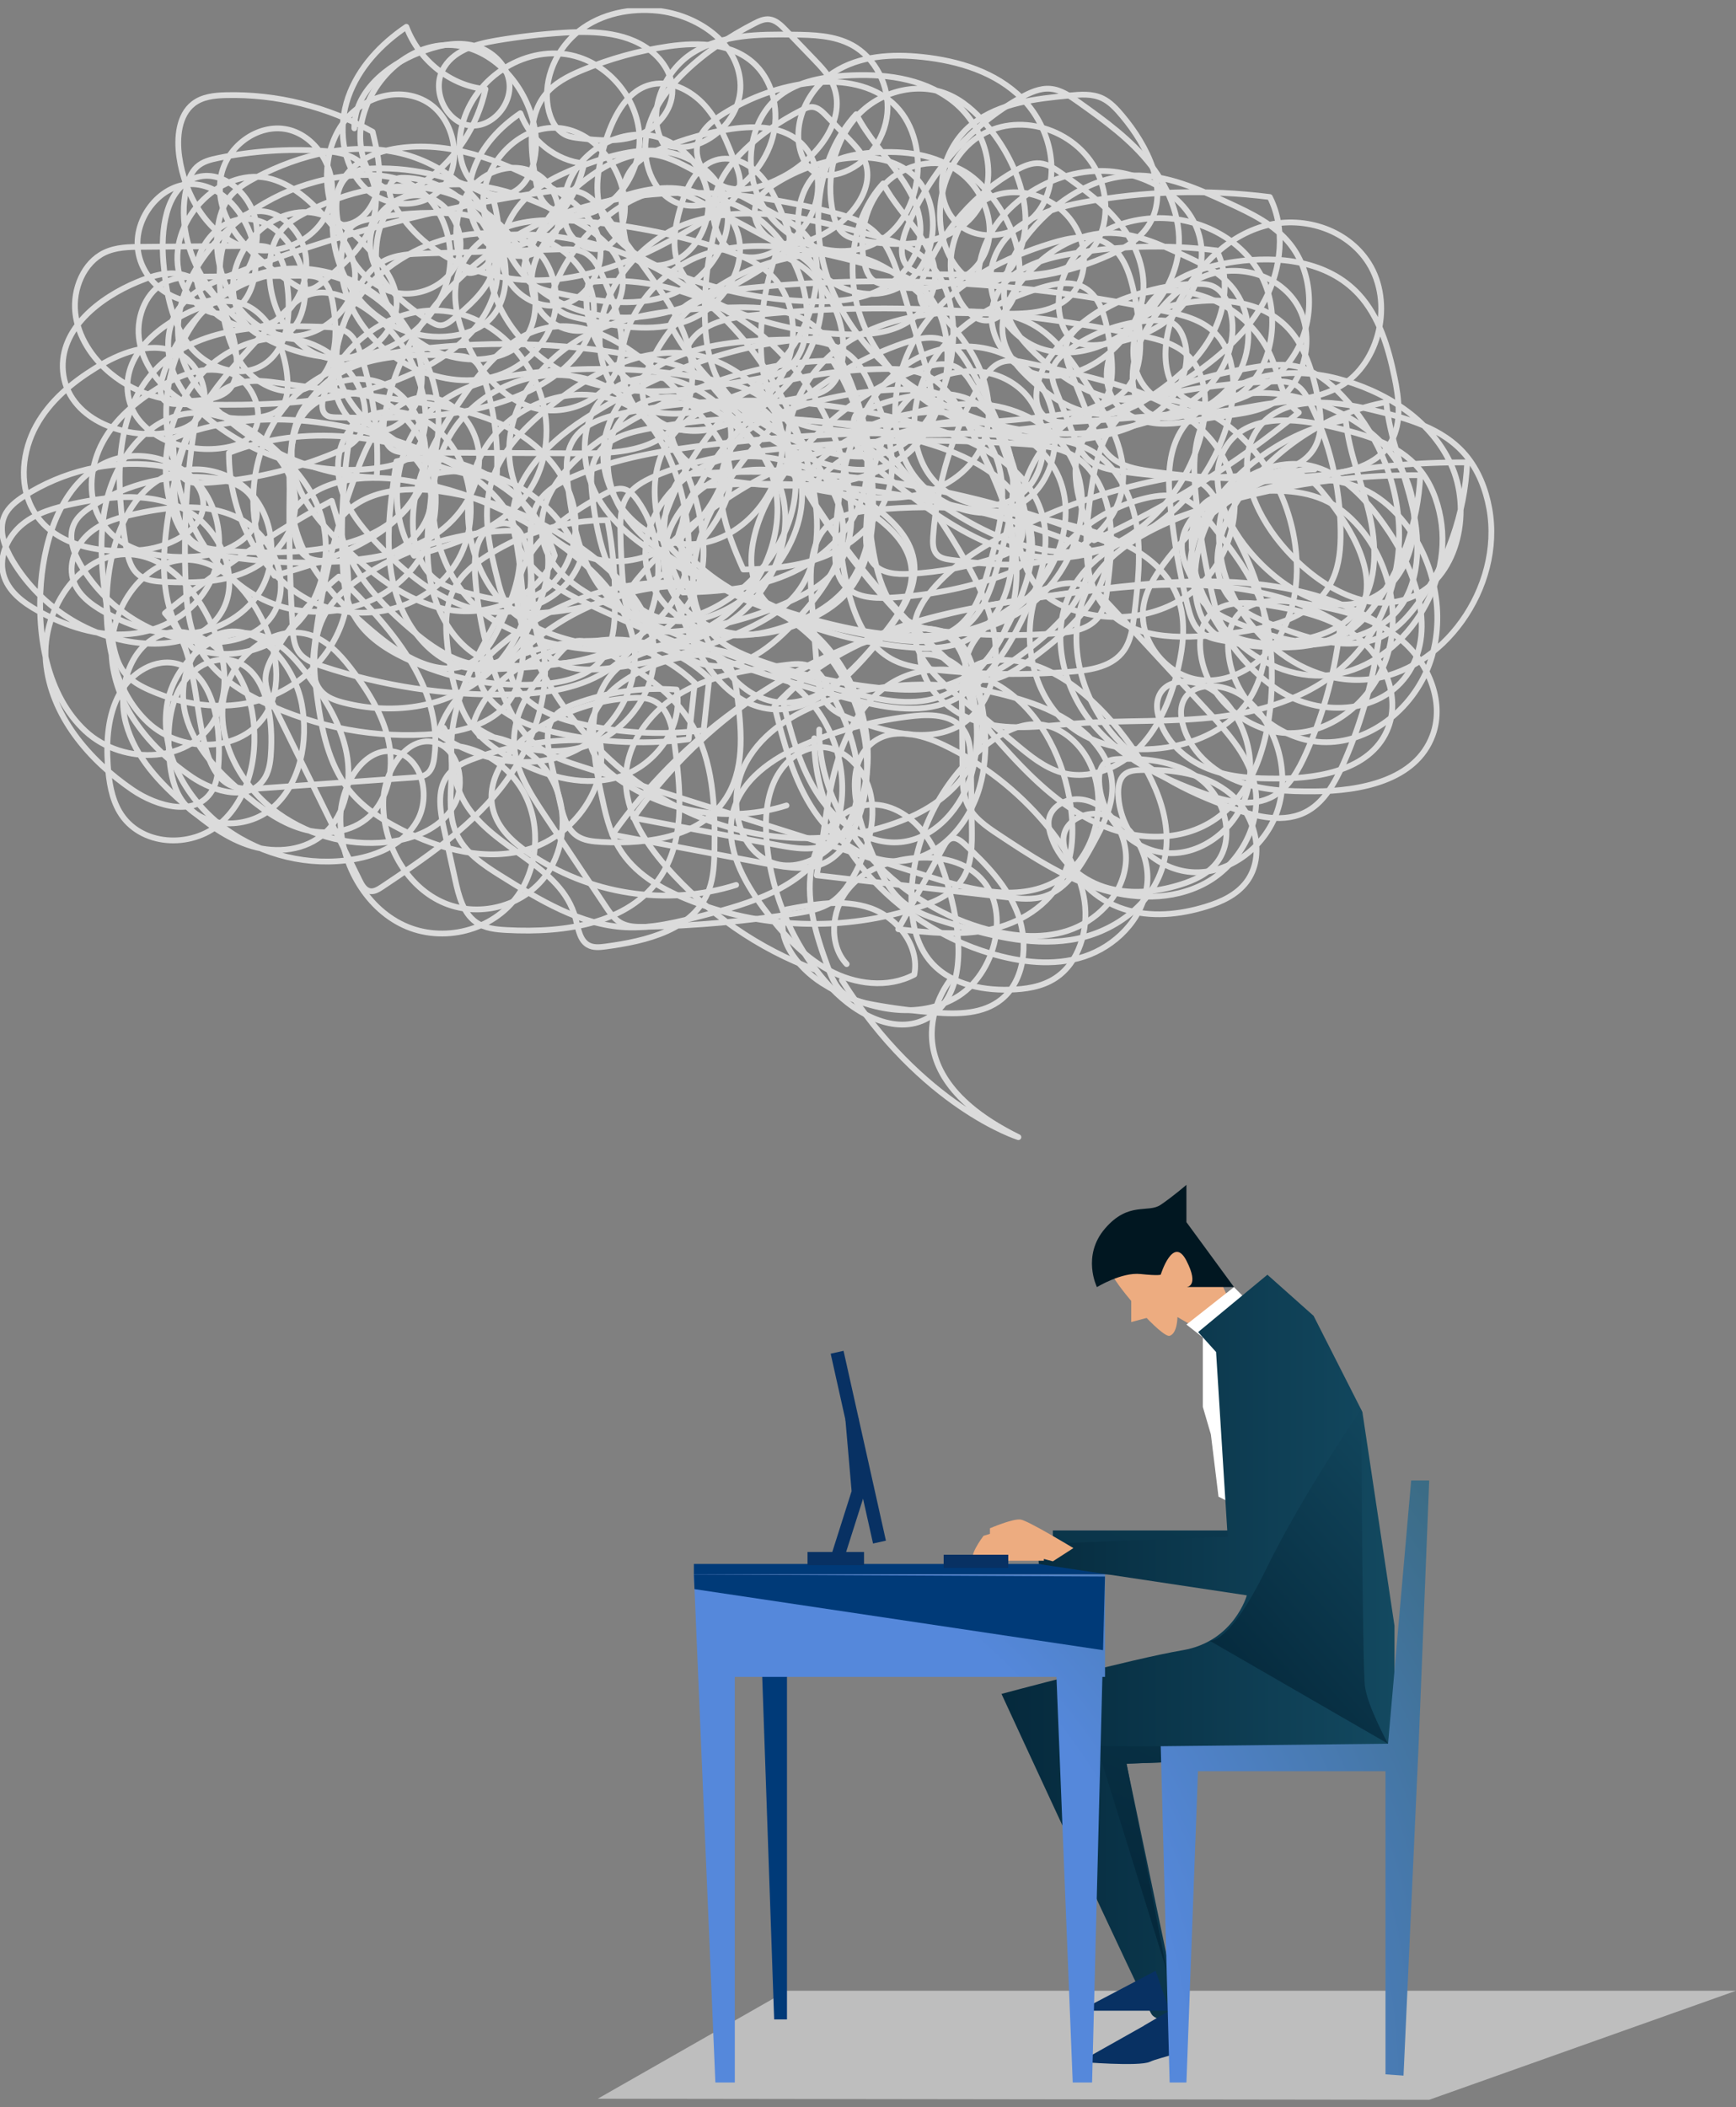<svg width="150" height="182" viewBox="0 0 150 182" fill="none" xmlns="http://www.w3.org/2000/svg">
<rect x="0" y="0" width="150" height="182" fill="#808080" stroke="none"/>
<g clip-path="url(#clip0_55_11137)">
<path d="M101.07 104.703C101.07 104.703 103.735 107.938 104.733 109.445C105.731 110.951 106.335 112.711 106.335 112.711L103.703 114.89L101.738 113.754C101.738 113.754 101.738 115.156 101.07 115.372C100.403 115.588 96.518 111.167 96.079 110.037C95.64 108.908 95.494 107.827 97.338 106.969C99.182 106.111 101.07 104.703 101.07 104.703Z" fill="#EDAC80"/>
<path d="M102.514 105.568V102.333C102.514 102.333 101.401 103.302 100.295 104.055C99.189 104.808 97.522 103.734 95.481 106.105C93.44 108.475 94.782 111.167 94.782 111.167C94.782 111.167 96.906 109.865 98.546 110.037C100.187 110.21 100.295 110.087 100.295 110.087C100.295 110.087 101.363 106.642 102.514 108.883C103.665 111.124 102.527 111.161 102.527 111.161H106.622L102.514 105.555V105.568Z" fill="#011721"/>
<path d="M103.932 115.514V121.514L104.625 123.885L105.286 129.269L109.839 131.535L112.281 116.878L106.621 111.167L102.514 114.402L103.932 115.514Z" fill="white"/>
<path d="M90.973 134.121V132.183H106.952L107.728 135.078L90.973 134.121Z" fill="url(#paint0_linear_55_11137)"/>
<path d="M51.651 181.264L67.999 171.942H150L123.491 181.357L51.651 181.264Z" fill="#BEBEBE"/>
<path d="M65.78 142.524L66.892 174.418H67.999V142.524H65.78Z" fill="#003A78"/>
<path d="M97.338 135.078H59.956V135.98H97.338V135.078Z" fill="#003A78"/>
<path d="M109.508 110.093L113.502 113.649L117.717 121.947L120.49 140.406V151.47L97.338 152.334L101.961 174.424C101.961 174.424 100.072 174.745 99.519 173.992C98.966 173.238 86.535 146.302 86.535 146.302C86.535 146.302 97.745 143.283 102.183 142.53C106.622 141.777 107.734 137.789 107.734 137.789L89.758 135.084L89.65 133.368L106.075 132.72L105.076 116.773L103.525 115.051L109.515 110.093H109.508Z" fill="url(#paint1_linear_55_11137)"/>
<path d="M90.197 134.801H86.534C86.534 134.801 85.206 134.905 84.315 134.801C83.425 134.696 84.983 132.646 84.983 132.646L87.119 131.998L90.197 133.807V134.801Z" fill="#EDAC80"/>
<path d="M85.536 133.424V131.998C85.536 131.998 87.533 131.133 88.2 131.244C88.868 131.355 92.747 133.708 92.747 133.708L90.973 134.85L85.536 133.424Z" fill="#EDAC80"/>
<path d="M97.745 111.167V114.186L99.353 113.754" fill="#EDAC80"/>
<path d="M98.851 174.955L93.3 178.079C93.3 178.079 98.406 178.511 99.347 178.079C100.288 177.647 102.73 177.301 102.508 176.609C102.285 175.918 101.058 173.658 101.058 173.658L98.845 174.949L98.851 174.955Z" fill="#083163"/>
<path d="M93.3 173.664H101.064L99.85 170.219L93.3 173.664Z" fill="#083163"/>
<path d="M81.537 134.85H87.12" stroke="#083163" stroke-width="1.14" stroke-miterlimit="10"/>
<path d="M119.936 150.605L104.523 141.709C104.523 141.709 106.176 142.116 109.394 135.535C112.611 128.954 117.609 121.731 117.609 121.731C117.609 121.731 117.717 143.932 117.94 145.654C118.162 147.376 119.936 150.612 119.936 150.612V150.605Z" fill="url(#paint2_linear_55_11137)"/>
<path d="M72.33 116.792L75.992 133.189" stroke="#083163" stroke-width="1.14" stroke-miterlimit="10"/>
<path d="M73.614 122.546L74.161 128.855L72.33 134.615" stroke="#083163" stroke-width="1.14" stroke-miterlimit="10"/>
<path d="M69.773 134.615H74.657" stroke="#083163" stroke-width="1.14" stroke-miterlimit="10"/>
<path d="M100.295 150.821H94.782L100.81 170.219L97.338 152.328L102.514 152.136L100.295 150.821Z" fill="url(#paint3_linear_55_11137)"/>
<path d="M82.096 84.651C82.096 84.651 75.909 92.269 87.997 98.215C87.997 98.215 79.648 95.622 72.743 84.651" stroke="#DBDBDB" stroke-width="0.5" stroke-linecap="round" stroke-linejoin="round"/>
<path d="M70.492 83.774C65.57 81.971 61.081 78.866 57.539 74.822C55.689 72.705 54.016 70.105 54.074 67.222C54.137 64.012 56.388 61.215 59.078 59.727C61.767 58.239 64.851 57.82 67.859 57.437C68.609 57.338 69.411 57.252 70.085 57.603C70.727 57.937 71.147 58.604 71.515 59.252C73.289 62.357 74.714 66.025 73.912 69.556C73.111 73.087 69.207 75.927 66.161 74.254C63.618 72.859 62.988 69.013 64.254 66.29C65.519 63.567 68.158 61.845 70.841 60.783C76.685 58.474 83.279 58.684 89.205 60.752C92.524 61.913 96.142 64.401 96.104 68.099C96.085 69.815 95.252 71.383 94.445 72.871C93.427 74.742 92.232 76.767 90.286 77.403C89.23 77.749 88.092 77.625 86.992 77.496C81.517 76.866 76.043 76.23 70.568 75.6C71.14 72.637 71.344 69.593 72.1 66.673C72.857 63.753 74.269 60.876 76.659 59.227C79.75 57.097 84.035 57.499 87.069 59.715C90.102 61.931 91.939 65.679 92.499 69.537C92.804 71.643 92.747 73.884 91.818 75.779C90.61 78.255 88.073 79.761 85.485 80.298C82.897 80.835 80.233 80.545 77.613 80.255C78.917 77.884 80.227 75.514 81.53 73.137C81.695 72.84 81.886 72.513 82.204 72.421C82.611 72.297 83.012 72.606 83.336 72.902C85.231 74.649 87.1 76.576 87.99 79.057C88.881 81.539 88.512 84.719 86.515 86.324C84.938 87.59 82.789 87.608 80.812 87.46C79.031 87.324 77.263 87.102 75.508 86.781C74.472 86.596 73.378 86.336 72.628 85.558C72.094 85.003 71.795 84.25 71.522 83.509C70.536 80.854 69.665 78.014 70.072 75.193C70.479 72.371 72.545 69.624 75.241 69.5C77.136 69.414 78.929 70.63 80.061 72.248C81.193 73.865 81.772 75.829 82.249 77.773C83.107 81.305 83.33 85.842 80.411 87.775C77.696 89.565 74.091 87.738 71.833 85.336C68.686 81.984 66.67 77.458 66.25 72.754C66.091 70.988 66.168 69.148 66.88 67.543C67.592 65.938 69.048 64.623 70.721 64.531C72.882 64.413 74.784 66.42 75.241 68.667C75.699 70.914 75.006 73.254 73.963 75.267C73.423 76.304 72.768 77.31 71.82 77.934C70.93 78.52 69.862 78.718 68.826 78.878C64.502 79.57 60.133 79.959 55.765 80.051C55.015 80.064 54.22 80.064 53.571 79.662C53.037 79.341 52.668 78.792 52.312 78.261C50.557 75.631 48.796 73.001 47.041 70.371C45.776 68.476 44.459 66.426 44.415 64.111C44.358 61.123 46.399 58.61 48.338 56.437C48.77 55.955 49.254 55.443 49.877 55.356C50.436 55.276 50.977 55.56 51.479 55.832C54.608 57.542 57.882 59.394 59.758 62.549C61.628 65.685 61.799 69.599 61.736 73.31C61.717 74.507 61.672 75.736 61.259 76.853C59.962 80.323 55.835 81.28 52.344 81.749C51.823 81.817 51.257 81.879 50.799 81.607C50.068 81.175 49.953 80.144 49.724 79.292C48.491 74.668 42.622 73.415 40.193 69.358C38.826 67.08 38.737 64.148 39.366 61.536C39.996 58.925 41.293 56.548 42.565 54.214C42.882 53.628 43.239 53.01 43.824 52.745C45.241 52.096 46.551 53.943 46.869 55.541C47.753 60.011 45.966 64.703 43.175 68.185C40.383 71.667 36.67 74.155 33.02 76.594C32.677 76.823 32.283 77.063 31.895 76.952C31.494 76.841 31.253 76.415 31.062 76.02C28.595 71.007 26.134 65.994 23.667 60.981C23.298 60.227 22.916 59.431 22.942 58.579C22.967 57.826 23.311 57.128 23.673 56.48C25.116 53.905 27.03 51.627 29.275 49.8C33.605 53.992 38.323 59.24 37.528 65.395C37.465 65.913 37.331 66.469 36.943 66.796C36.6 67.08 36.136 67.124 35.703 67.154C31.316 67.463 26.935 67.778 22.547 68.087C21.606 68.154 20.608 68.21 19.762 67.753C18.675 67.167 18.109 65.864 17.779 64.623C16.71 60.641 16.996 55.918 14.249 52.961C18.751 49.263 23.584 46.009 28.665 43.256C29.567 46.213 30.477 49.318 29.924 52.368C29.262 56.011 26.477 58.999 23.171 60.227C19.864 61.456 16.144 61.042 12.921 59.604C12.1 59.24 11.274 58.783 10.714 58.048C10.04 57.171 9.83 56.005 9.639 54.893C8.985 51.121 8.336 47.219 9.15 43.484C9.964 39.749 12.641 36.181 16.233 35.711C19.394 35.298 22.401 37.31 24.665 39.687C25.759 40.836 26.763 42.107 27.399 43.589C28.804 46.83 28.194 50.936 25.918 53.56C23.641 56.184 19.826 57.178 16.659 55.974C13.353 52.77 13.989 47.17 14.892 42.521C15.642 38.638 17.015 34.038 20.646 33.081C21.861 32.76 23.133 32.933 24.372 33.106C27.825 33.587 31.278 34.075 34.724 34.557C37.77 34.983 40.867 35.427 43.652 36.804C46.437 38.181 48.904 40.65 49.584 43.824C50.265 46.997 48.65 50.769 45.693 51.646C44.027 52.14 42.259 51.701 40.581 51.269C39.506 50.991 38.4 50.695 37.528 49.973C36.25 48.905 35.716 47.09 35.678 45.367C35.583 41.397 37.636 37.755 39.837 34.538C41.63 31.908 43.773 29.241 46.736 28.432C51.613 27.093 56.185 31.204 59.733 34.995C61.38 36.755 63.141 38.798 63.115 41.274C63.103 42.62 62.537 43.898 61.831 45.021C58.531 50.288 52.261 52.664 46.297 52.967C45.585 53.004 44.822 52.998 44.23 52.578C43.537 52.084 43.27 51.152 43.054 50.294C42.355 47.559 41.661 44.669 42.38 41.941C43.099 39.206 45.133 37.094 47.238 35.335C51.066 32.13 55.956 29.525 60.687 30.791C65.163 31.988 68.202 36.267 70.752 40.336C71.706 41.86 72.672 43.472 72.832 45.293C73.086 48.244 71.191 50.874 69.283 53.047C67.21 55.412 64.584 57.807 61.551 57.511C58.944 57.258 56.922 55.085 55.148 53.047C54.786 52.627 54.398 52.164 54.366 51.596C54.328 50.967 54.735 50.417 55.129 49.948C59.637 44.558 65.64 40.582 72.189 38.65C73.302 38.323 74.51 38.051 75.597 38.477C76.475 38.817 77.143 39.564 77.766 40.298C79.909 42.854 81.823 45.62 83.469 48.553C84.671 50.683 85.746 52.967 85.994 55.437C86.242 57.906 85.523 60.604 83.679 62.129C80.964 64.37 77.054 63.401 73.804 62.191C72.889 61.851 71.922 61.456 71.337 60.635C70.759 59.82 70.657 58.746 70.581 57.727C70.434 55.758 70.282 53.782 70.135 51.812C69.964 49.541 69.919 46.904 71.528 45.398C72.558 44.435 74.008 44.194 75.381 44.058C81.479 43.447 87.679 43.996 93.592 45.663C96.994 46.62 100.701 48.349 101.859 51.874C102.469 53.726 102.247 55.77 101.808 57.671C101.223 60.209 100.224 62.709 98.463 64.537C96.702 66.364 94.088 67.407 91.71 66.722C90.235 66.296 88.995 65.278 87.793 64.277C86.064 62.845 84.334 61.407 82.605 59.974C80.767 58.449 78.726 56.449 79.019 53.992C79.152 52.85 79.788 51.85 80.506 50.985C82.357 48.769 84.817 47.225 87.335 45.941C91.386 43.867 95.697 42.361 100.116 41.465C101.375 41.212 102.781 41.033 103.862 41.768C104.561 42.243 105.006 43.027 105.426 43.78C106.863 46.367 108.319 48.997 109.006 51.905C109.692 54.813 109.508 58.097 107.855 60.536C106.259 62.895 103.525 64.135 100.816 64.555C97.872 65.012 94.673 64.549 92.321 62.617C89.084 59.956 88.149 54.831 89.714 50.825C91.278 46.818 94.979 43.99 98.972 43.033C100.04 42.774 101.185 42.644 102.208 43.064C103.251 43.496 104.014 44.435 104.733 45.342C106.348 47.38 107.988 49.46 108.91 51.936C109.699 54.06 109.915 56.375 109.896 58.653C109.864 63.222 108.637 68.247 105.025 70.741C102.049 72.797 98.062 72.618 94.807 71.118C91.551 69.618 88.893 66.975 86.458 64.234C84.722 62.283 82.942 59.838 83.431 57.208C83.895 54.714 86.204 53.171 88.296 51.924C90 50.911 91.996 49.874 93.815 50.621C94.692 50.985 95.386 51.714 96.04 52.43C98.864 55.48 101.681 58.536 104.504 61.586C106.202 63.425 107.982 65.419 108.44 67.945C109.044 71.278 107.003 74.742 104.141 76.279C101.28 77.817 97.827 77.699 94.769 76.687C91.704 75.674 88.951 73.853 86.229 72.05C85.18 71.353 84.074 70.593 83.558 69.395C83.183 68.531 83.171 67.556 83.164 66.605C83.145 64.605 83.132 62.611 83.113 60.61C83.107 59.684 83.126 58.665 83.698 57.962C84.188 57.363 84.97 57.141 85.714 57.054C90.273 56.529 94.394 59.98 97.255 63.777C99.55 66.827 101.503 70.717 100.561 74.489C99.639 78.199 96.072 80.638 92.486 81.181C88.9 81.725 85.275 80.743 81.797 79.669C80.468 79.261 79.114 78.823 78.026 77.915C76.596 76.724 75.826 74.878 75.108 73.106C73.9 70.142 72.927 66.123 75.356 64.172C77.085 62.783 79.572 63.401 81.549 64.345C84.906 65.944 87.946 68.309 90.388 71.229C91.971 73.118 93.344 75.329 93.707 77.829C94.069 80.329 93.224 83.144 91.195 84.472C90.019 85.244 88.588 85.447 87.202 85.478C84.659 85.54 81.874 84.935 80.252 82.861C78.936 81.181 78.631 78.841 78.783 76.662C79.127 71.772 81.594 67.099 85.352 64.234C86.687 63.215 88.27 62.394 89.911 62.573C91.316 62.728 92.588 63.617 93.472 64.778C96.015 68.118 95.042 73.76 91.551 75.933C88.213 78.014 83.991 76.89 80.278 75.717C70.326 72.569 60.375 69.414 50.424 66.265C49.038 65.827 47.62 65.37 46.45 64.456C44.968 63.296 44.046 61.511 43.334 59.715C42.1 56.622 41.331 53.325 41.07 49.979C40.975 48.763 40.962 47.46 41.566 46.423C42.17 45.386 43.588 44.793 44.517 45.521C44.917 45.836 45.159 46.336 45.337 46.83C46.831 50.954 45.038 55.918 41.693 58.56C38.349 61.203 33.796 61.728 29.739 60.703C29.008 60.518 28.251 60.264 27.742 59.678C26.935 58.752 26.992 57.332 27.132 56.085C27.749 50.615 29.078 45.237 31.062 40.144C32.079 37.533 33.688 34.662 36.333 34.334C38.915 34.014 41.28 36.631 41.395 39.379C41.509 42.126 39.818 44.706 37.611 46.17C35.405 47.633 32.766 48.151 30.172 48.398C26.611 48.738 23.005 48.621 19.47 48.047C18.459 47.88 17.416 47.664 16.608 47.009C15.934 46.46 15.483 45.657 15.146 44.83C13.283 40.28 14.669 34.489 18.344 31.421C20.297 29.797 22.84 28.92 25.294 29.272C27.749 29.624 30.063 31.266 31.1 33.655C31.691 35.026 31.799 36.792 30.846 37.909C30.362 38.477 29.669 38.798 28.995 39.082C25.383 40.595 21.537 41.49 17.658 41.712C17.085 41.743 16.462 41.749 15.985 41.404C15.598 41.126 15.375 40.657 15.197 40.2C13.054 34.754 15.159 27.79 19.947 24.771C24.735 21.752 31.602 23.172 34.877 27.945C36.047 29.649 36.785 31.834 36.308 33.884C35.831 35.934 33.847 37.631 31.895 37.187C30.184 36.798 29.052 34.94 28.862 33.1C28.671 31.26 29.218 29.426 29.803 27.685C30.477 25.673 31.354 23.5 33.16 22.543C34.228 21.975 35.468 21.931 36.657 21.894C40.574 21.777 44.485 21.654 48.402 21.536C49.158 21.512 49.953 21.499 50.614 21.888C51.409 22.357 51.835 23.296 52.211 24.172C53.19 26.475 54.182 29.037 53.476 31.451C52.579 34.501 49.025 36.063 46.119 35.23C43.213 34.396 41.038 31.692 39.964 28.704C39.398 27.13 39.093 25.376 39.563 23.765C40.148 21.752 41.871 20.283 43.754 19.61C45.636 18.937 47.677 18.943 49.661 19.073C53.959 19.351 58.226 20.172 62.346 21.505C63.949 22.024 65.583 22.654 66.772 23.901C68.66 25.889 68.997 29.192 67.891 31.76C66.784 34.328 64.445 36.15 61.888 36.946C59.345 37.742 55.733 36.841 55.523 34.044C55.46 33.205 55.746 32.377 56.083 31.612C58.569 26.018 64.305 22.512 70.123 21.981C71.859 21.82 73.645 21.901 75.286 22.536C76.958 23.191 78.383 24.389 79.737 25.623C81.53 27.259 83.272 29.037 84.379 31.26C85.485 33.483 85.854 36.23 84.843 38.496C83.762 40.922 81.288 42.385 78.796 42.83C76.303 43.274 73.747 42.854 71.248 42.416C70.422 42.274 69.544 42.095 68.94 41.484C68.368 40.903 68.152 40.033 68.075 39.2C67.745 35.434 69.957 31.779 72.959 29.729C75.96 27.679 79.629 27.025 83.202 26.926C85.225 26.87 87.323 27 89.129 27.969C91.335 29.155 92.81 31.421 94.177 33.606C95.799 36.199 97.478 39.156 96.956 42.218C96.435 45.268 93.764 47.491 90.941 48.287C88.118 49.084 85.129 48.726 82.223 48.361C81.753 48.3 81.231 48.219 80.913 47.843C80.583 47.441 80.589 46.849 80.627 46.318C80.964 41.681 82.37 37.144 84.678 33.192C85.142 32.402 85.695 31.587 86.528 31.285C87.208 31.038 87.959 31.186 88.665 31.334C91.233 31.877 93.809 32.427 96.333 33.174C100.441 34.39 104.841 36.594 106.265 40.854C107.454 44.416 106.03 48.633 103.219 50.961C100.409 53.288 96.486 53.825 93.058 52.788C92.003 52.467 90.96 51.998 90.133 51.232C89.103 50.269 88.48 48.892 88.168 47.478C87.24 43.212 89.243 38.502 92.728 36.137C96.212 33.773 100.898 33.736 104.567 35.761C108.236 37.786 110.843 41.7 111.727 45.978C112.338 48.935 112.141 52.171 110.672 54.77C109.203 57.369 106.316 59.147 103.493 58.696C100.67 58.246 98.291 55.214 98.819 52.245C99.048 50.961 99.741 49.825 100.492 48.794C102.8 45.645 105.858 43.126 109.305 41.533C110.303 41.07 111.428 40.681 112.465 41.045C113.336 41.348 113.965 42.126 114.557 42.867C116.859 45.768 119.275 49.763 117.463 53.029C115.854 55.918 112.026 56.091 108.866 55.844C107.365 55.727 105.737 55.535 104.637 54.449C103.595 53.424 103.258 51.812 103.245 50.306C103.213 47.435 104.205 44.509 106.157 42.515C108.109 40.521 111.041 39.564 113.654 40.329C116.127 41.052 118.035 43.132 119.58 45.299C122.206 48.973 124.165 54.196 121.748 58.029C119.504 61.586 114.391 61.931 110.856 59.851C107.321 57.77 105.051 53.961 103.105 50.214C102.615 49.269 102.119 48.269 102.119 47.194C102.119 45.077 103.976 43.509 105.776 42.589C108.211 41.348 110.888 40.644 113.584 40.545" stroke="#DBDBDB" stroke-width="0.5" stroke-linecap="round" stroke-linejoin="round"/>
<path d="M38.444 64.382C41.286 64.314 44.103 66.08 45.413 68.76C46.723 71.439 46.462 74.89 44.765 77.31C42.584 80.428 38.234 81.478 34.877 79.909C31.52 78.341 29.351 74.439 29.415 70.562C29.466 67.593 31.736 64.135 34.419 65.012C36.524 65.697 37.185 68.827 36.072 70.846C34.96 72.865 32.709 73.859 30.528 74.223C26.732 74.853 22.719 73.902 19.54 71.624C16.259 69.272 13.823 65.16 14.409 61.011C14.993 56.863 19.413 53.467 23.063 55.097C24.57 55.77 25.708 57.122 26.712 58.486C28.162 60.456 29.485 62.617 29.949 65.061C30.413 67.506 29.873 70.291 28.092 71.927C26.414 73.47 23.927 73.723 21.791 73.094C19.654 72.464 17.791 71.062 16.068 69.575C13.843 67.654 11.674 65.401 10.886 62.487C10.097 59.573 11.191 55.881 13.887 54.85C17.473 53.473 21.053 57.48 21.778 61.444C22.408 64.895 21.632 68.827 19.076 71.081C16.52 73.334 12.088 73.1 10.333 70.118C9.633 68.926 9.411 67.488 9.315 66.093C9.175 63.975 9.315 61.752 10.326 59.919C11.337 58.085 13.423 56.801 15.362 57.344C18.363 58.19 19.05 62.333 18.904 65.617C18.86 66.549 18.79 67.519 18.319 68.303C16.946 70.593 13.588 69.686 11.433 68.21C7.706 65.66 4.375 61.808 3.961 57.134C3.548 52.461 7.223 47.337 11.63 47.911C14.396 48.269 16.583 50.621 17.925 53.202C19.298 55.838 20.01 59.166 18.701 61.839C16.685 65.957 10.65 66.197 7.369 63.135C4.088 60.073 3.166 54.98 3.542 50.362C3.879 46.231 5.449 41.737 9.01 40.014C11.687 38.718 15.114 39.446 17.111 41.737C19.108 44.027 19.521 47.701 18.084 50.423C16.736 52.986 13.995 54.51 11.236 54.757C8.476 55.004 5.716 54.109 3.262 52.745C1.984 52.035 0.68 51.066 0.292 49.59C-0.127 47.997 0.718 46.268 1.958 45.268C3.198 44.268 4.762 43.848 6.295 43.521C9.608 42.811 13.226 42.453 16.208 44.139C19.19 45.824 20.971 50.251 18.974 53.134C17.645 55.054 15.178 55.671 12.933 55.591C8.202 55.43 3.618 52.658 1.087 48.423C0.4 47.269 -0.153 45.818 0.381 44.577C0.712 43.811 1.399 43.286 2.079 42.848C5.43 40.7 9.449 39.743 13.34 40.169C15.07 40.36 17.079 41.113 17.492 42.91C18.09 45.521 14.911 47.201 12.386 47.485C8.8 47.886 4.521 47.225 2.766 43.885C1.628 41.718 1.946 38.928 3.122 36.779C4.298 34.631 6.212 33.05 8.234 31.797C10.313 30.507 12.819 29.5 15.089 30.359C17.359 31.217 18.643 34.754 16.818 36.415C16.17 37.008 15.305 37.23 14.459 37.372C10.644 37.989 5.805 36.137 5.443 32.075C5.119 28.401 8.622 25.704 11.865 24.358C12.889 23.932 13.963 23.555 15.063 23.617C18.268 23.802 20.239 27.587 20.443 30.976C20.5 31.902 20.443 32.921 19.845 33.6C19.387 34.125 18.694 34.341 18.033 34.464C15.063 35.026 11.884 34.186 9.512 32.211C7.967 30.92 6.734 29.087 6.505 27.019C6.276 24.95 7.236 22.678 9.029 21.82C10.021 21.345 11.146 21.326 12.234 21.32C15.477 21.289 18.72 21.258 21.956 21.234C22.484 21.234 23.037 21.234 23.495 21.499C24.271 21.944 24.544 22.962 24.703 23.876C25.167 26.512 25.104 29.704 23.063 31.291C21.072 32.84 18.058 31.927 16.45 29.945C14.841 27.963 14.338 25.241 14.116 22.635C13.881 19.875 14.281 16.437 16.717 15.418C18.948 14.48 21.543 16.529 22.083 19.011C22.706 21.894 20.939 25.173 18.236 25.932C15.534 26.691 12.393 24.642 11.935 21.721C11.477 18.801 13.97 15.739 16.761 15.912C19.279 16.073 21.257 18.486 21.905 21.073C22.497 23.45 21.702 26.648 19.413 27.049C17.461 27.389 15.757 25.352 15.407 23.283C14.644 18.752 19.298 14.251 23.489 15.467C25.485 16.048 27.1 17.597 28.493 19.221C29.402 20.277 30.286 21.444 30.585 22.839C31.361 26.432 27.386 29.797 24.01 28.902C20.634 28.006 18.554 24.043 18.758 20.363C18.821 19.215 19.082 18.042 19.75 17.134C20.354 16.319 21.238 15.789 22.115 15.332C25.981 13.313 30.432 12.232 34.635 13.245C38.838 14.257 42.666 17.659 43.544 22.129C43.919 24.024 43.677 26.21 42.355 27.549C41.604 28.315 40.587 28.723 39.563 28.926C36.721 29.494 33.643 28.525 31.551 26.407C29.459 24.29 28.41 21.073 28.823 18.042C28.951 17.085 29.224 16.134 29.745 15.344C30.763 13.8 32.588 13.072 34.349 12.806C38.737 12.146 43.143 13.788 47.092 15.912C49.095 16.992 51.212 18.437 51.772 20.74C52.319 22.987 50.952 25.562 48.853 26.235C46.755 26.907 44.269 25.555 43.556 23.364C42.876 21.283 43.741 18.912 45.21 17.357C46.678 15.801 48.656 14.924 50.621 14.208C52.764 13.43 55.021 12.788 57.272 13.072C59.523 13.356 61.767 14.733 62.581 16.974C63.828 20.394 61.163 24.271 57.895 25.469C54.627 26.667 51.041 25.938 47.651 25.197C46.672 24.981 45.508 24.586 45.305 23.549C45.203 23.03 45.388 22.499 45.591 22.018C46.939 18.838 49.292 16.14 52.179 14.467C53.387 13.77 54.735 13.232 56.115 13.319C57.463 13.399 58.709 14.06 59.917 14.708C62.391 16.035 64.864 17.369 67.338 18.696C68.304 19.215 69.309 19.771 69.919 20.721C70.6 21.777 70.67 23.141 70.536 24.407C69.811 31.291 62.988 36.736 56.541 35.575C55.682 35.421 54.824 35.162 54.105 34.637C53.241 34.007 52.636 33.044 52.268 32.007C50.379 26.753 54.62 20.839 59.695 19.19C64.769 17.542 70.237 18.931 75.381 20.32C76.888 20.727 78.44 21.154 79.686 22.148C82.395 24.314 82.827 28.531 81.982 32.013C81.276 34.927 79.648 37.816 77.009 38.922C74.968 39.78 72.653 39.446 70.555 38.761C65.278 37.045 60.661 33.131 57.921 28.056C58.887 25.808 61.583 25.21 63.898 24.956C76.17 23.642 88.626 24.296 100.714 26.889C102.215 27.21 103.792 27.605 104.924 28.698C106.812 30.532 106.844 33.705 106.138 36.31C104.618 41.922 100.046 46.627 94.597 47.516C87.431 48.689 80.818 43.62 75.178 38.792C74.32 38.057 73.366 36.878 73.925 35.866C75.89 34.81 78.065 34.18 80.265 34.032C81.428 33.952 82.624 34.014 83.698 34.477C85.981 35.464 87.291 38.138 87.495 40.737C87.698 43.336 87.011 45.916 86.325 48.423C85.765 50.473 85.123 52.658 83.552 53.998C81.365 55.869 78.205 55.461 75.445 54.93C68.654 53.634 61.303 51.843 56.967 46.157C58.08 42.151 60.178 38.452 63.001 35.532C63.357 35.162 63.758 34.785 64.254 34.711C64.756 34.637 65.246 34.884 65.665 35.18C67.999 36.822 69.061 40.058 68.667 42.996C68.272 45.935 66.6 48.553 64.489 50.51C61.736 53.06 57.692 54.609 54.398 52.936C50.742 51.072 49.559 46.238 49.076 41.971C48.936 40.755 48.834 39.453 49.349 38.36C50.15 36.65 52.128 36.032 53.895 35.674C62.829 33.865 72.17 34.353 80.894 37.076C84.843 38.31 89.16 40.564 90.14 44.793C90.807 47.67 89.707 50.658 88.423 53.294C86.954 56.313 85.027 59.375 82.032 60.598C79.317 61.709 76.278 61.092 73.448 60.363C65.684 58.363 58.092 55.615 50.799 52.164C48.147 50.911 45.261 49.232 44.491 46.268C43.416 42.132 47.06 38.391 50.526 36.168C56.897 32.069 64.165 29.284 71.617 29.192C73.982 33.106 75.305 37.712 75.4 42.36C75.464 45.49 74.892 48.837 72.838 51.096C71.846 52.183 70.581 52.949 69.271 53.541C66.931 54.609 64.324 55.202 61.825 54.696C59.326 54.189 56.967 52.43 56.102 49.892C54.582 45.429 58.41 40.453 62.823 39.601C67.236 38.749 71.681 40.897 75.356 43.62C76.965 44.811 78.605 46.306 78.955 48.349C79.4 50.93 77.651 53.3 76.024 55.276C73.537 58.283 70.466 61.567 66.702 61.252C62.473 60.9 59.879 56.233 58.486 51.992C57.291 48.343 56.579 43.861 59.008 40.984C71.426 40.027 84.042 42.033 95.64 46.818C96.206 51.146 92.384 54.547 88.983 57.017C87.622 58.005 86.045 59.042 84.43 58.653C83.54 58.437 82.789 57.807 82.09 57.178C77.124 52.714 72.787 47.472 69.264 41.669C70.943 39.002 73.836 37.508 76.691 36.434C79.413 35.415 82.287 34.656 85.161 34.946C88.035 35.236 90.915 36.699 92.429 39.304C95.049 43.817 92.499 50.152 88.181 52.831C83.864 55.511 78.491 55.344 73.576 54.375C68.266 53.331 63.103 51.442 58.315 48.794C55.733 47.361 53.164 45.614 51.657 42.972C50.15 40.329 50.023 36.588 52.058 34.378C53.679 32.618 56.318 32.229 58.55 32.927C60.782 33.624 62.645 35.248 64.222 37.057C65.068 38.026 65.856 39.076 66.397 40.267C68.431 44.774 66.269 50.522 62.397 53.374C58.525 56.227 53.444 56.64 48.796 55.795C46.348 55.35 43.9 54.566 41.891 53.029C37.522 49.689 36.047 42.694 38.787 37.779C41.528 32.865 48.154 30.871 52.865 33.649C56.63 35.872 58.709 40.422 59.339 44.935C59.523 46.281 59.606 47.664 59.339 48.991C58.696 52.288 56.045 54.819 53.101 56.085C50.157 57.35 46.914 57.56 43.741 57.752C42.514 57.826 41.261 57.9 40.059 57.61C36.867 56.838 34.642 53.572 33.936 50.183C33.23 46.793 33.739 43.274 34.254 39.848C39.849 38.489 46.125 42.225 47.938 47.985C46.59 51.627 42.342 53.325 38.698 52.652C35.055 51.979 31.965 49.479 29.288 46.781C27.825 45.305 26.407 43.694 25.67 41.706C24.932 39.718 25.015 37.261 26.344 35.65C27.812 33.884 30.419 33.606 32.505 34.427C37.389 36.353 39.156 43.694 36.238 48.263C33.319 52.837 26.91 54.084 22.28 51.547C17.651 49.01 14.943 43.367 14.962 37.847C21.994 35.044 29.974 36.174 36.969 39.088C40.504 40.564 44.275 43.039 44.847 47.016C45.191 49.392 44.275 51.757 43.258 53.905C42.704 55.072 42.081 56.264 41.057 56.992C38.501 58.82 35.087 56.912 32.645 54.912C29.262 52.133 25.86 48.707 25.256 44.219C27.386 41.329 31.386 40.971 34.813 41.459C40.212 42.231 45.413 44.534 49.724 48.059C52.141 50.034 54.398 52.621 54.798 55.825C55.307 59.863 52.484 63.851 48.853 65.197C45.222 66.543 41.083 65.568 37.834 63.395C39.201 58.943 43.792 56.523 48.147 55.677C48.949 55.523 49.762 55.406 50.576 55.362C54.01 55.202 57.488 56.535 60.032 58.986C59.854 60.61 59.682 62.228 59.504 63.851C55.371 64.382 51.142 64.105 47.098 63.043C44.389 62.333 41.274 60.592 41.261 57.634C44.968 53.671 49.972 51.096 55.212 50.46C60.623 49.806 66.409 51.331 70.377 55.282C74.345 59.233 76.119 65.759 74.027 71.087C73.493 72.445 72.679 73.754 71.445 74.427C69.926 75.248 68.113 74.952 66.435 74.637C61.926 73.785 57.418 72.939 52.91 72.087C58.792 63.728 67.363 57.536 76.863 54.788C78.898 54.202 81.359 53.868 82.872 55.424C83.616 56.184 83.972 57.264 84.264 58.313C85.123 61.456 85.542 64.845 84.652 67.982C83.762 71.118 81.32 73.902 78.262 74.328C75.191 74.754 72.177 72.748 70.371 70.081C68.565 67.414 67.726 64.166 66.918 60.999C73.099 54.177 82.675 52.572 91.526 51.337C100.911 50.028 111.085 48.874 119.275 53.893C118.849 58.079 117.755 62.184 116.064 65.987C115.352 67.58 114.461 69.204 112.999 70.037C111.021 71.167 108.586 70.556 106.456 69.797C102.514 68.389 98.571 66.438 95.875 63.086C93.179 59.733 92.016 54.677 94.012 50.806C95.659 47.62 98.978 45.88 102.183 44.595C110.017 41.459 118.397 39.872 126.772 39.94C126.575 44.367 125.042 48.713 122.454 52.195C121.723 53.177 120.896 54.109 119.866 54.72C116.96 56.449 113.349 55.27 110.22 54.06C108.669 53.461 107.028 52.788 106.049 51.38C104.25 48.794 105.54 45.065 107.416 42.539C110.456 38.465 114.945 35.625 119.777 34.736C120.07 37.878 121.373 40.811 122.066 43.885C122.759 46.96 122.69 50.553 120.642 52.85C119.339 54.313 117.437 55.004 115.568 55.375C113.12 55.856 110.589 55.869 108.135 55.418C107.397 55.282 106.634 55.085 106.068 54.56C105.426 53.961 105.159 53.041 104.943 52.164C104.199 49.189 103.671 46.157 103.353 43.095C103.111 40.786 103.022 38.335 104.046 36.279C106.055 32.254 111.339 31.612 115.517 32.686C119.555 33.73 123.535 36.119 125.36 40.07C127.185 44.021 126.041 49.615 122.257 51.436C118.219 53.387 113.533 50.448 110.621 46.898C108.44 44.243 106.691 40.305 108.491 37.341C110.475 34.069 115.046 34.544 118.626 35.415C121.545 36.125 124.654 36.946 126.645 39.311C127.726 40.595 128.381 42.243 128.686 43.935C129.907 50.763 124.673 58.079 118.137 58.684C111.6 59.289 105.248 53.047 105.33 46.096C105.343 44.855 105.578 43.527 106.424 42.669C107.333 41.749 108.694 41.607 109.947 41.515C112.738 41.311 115.682 41.138 118.194 42.447C119.44 43.095 120.509 44.077 121.392 45.2C123.936 48.442 124.928 53.084 123.612 57.06C122.295 61.036 118.575 64.092 114.595 64.105C110.614 64.117 106.748 60.863 106.176 56.69C106.017 55.541 106.113 54.288 106.768 53.362C107.963 51.67 110.347 51.763 112.319 52.072C115.32 52.547 118.423 53.189 120.865 55.097C123.306 57.005 124.89 60.524 123.783 63.512C122.333 67.432 117.539 68.327 113.559 68.352C111.295 68.364 108.974 68.278 106.85 67.432C104.726 66.586 102.8 64.864 102.196 62.549C102.062 62.049 101.999 61.524 102.1 61.018C102.59 58.684 105.96 58.875 107.709 60.388C110.246 62.592 111.441 66.444 110.462 69.754C109.483 73.063 106.278 75.538 103.003 75.328C99.728 75.118 96.772 72.106 96.626 68.642C96.6 68.025 96.683 67.34 97.115 66.932C97.503 66.568 98.069 66.518 98.584 66.506C101.299 66.426 104.186 66.79 106.316 68.568C108.446 70.346 109.394 73.939 107.696 76.18C106.844 77.304 105.528 77.897 104.224 78.298C101.91 79.014 99.404 79.255 97.096 78.514C94.788 77.773 92.721 75.927 92.035 73.483C91.927 73.087 91.85 72.68 91.901 72.272C92.066 70.957 93.503 70.21 94.75 70.284C97.509 70.457 99.519 73.692 99.093 76.582C98.667 79.471 96.32 81.755 93.675 82.62C91.03 83.484 88.162 83.114 85.504 82.323C77.518 79.934 70.294 72.55 70.352 63.765" stroke="#DBDBDB" stroke-width="0.5" stroke-linecap="round" stroke-linejoin="round"/>
<path d="M41.433 63.586C44.052 63.524 46.647 65.154 47.849 67.617C49.05 70.081 48.815 73.26 47.251 75.489C45.241 78.36 41.236 79.329 38.145 77.884C35.055 76.44 33.058 72.853 33.115 69.272C33.16 66.537 35.258 63.351 37.725 64.16C39.665 64.79 40.269 67.679 39.245 69.531C38.221 71.383 36.149 72.309 34.139 72.637C30.642 73.217 26.948 72.34 24.023 70.241C21.002 68.074 18.758 64.284 19.298 60.468C19.839 56.653 23.908 53.517 27.266 55.023C28.652 55.646 29.701 56.887 30.629 58.141C31.965 59.95 33.179 61.944 33.611 64.197C34.044 66.451 33.542 69.013 31.907 70.519C30.362 71.939 28.073 72.174 26.102 71.593C24.131 71.013 22.414 69.723 20.831 68.352C18.783 66.586 16.787 64.512 16.055 61.82C15.324 59.129 16.335 55.739 18.815 54.788C22.115 53.523 25.415 57.208 26.083 60.857C26.668 64.037 25.949 67.661 23.597 69.729C21.244 71.797 17.162 71.593 15.54 68.846C14.892 67.747 14.695 66.426 14.606 65.135C14.478 63.191 14.606 61.135 15.534 59.45C16.462 57.764 18.389 56.579 20.169 57.079C22.929 57.857 23.565 61.672 23.431 64.697C23.393 65.555 23.323 66.451 22.891 67.173C21.625 69.284 18.529 68.445 16.545 67.087C13.111 64.74 10.046 61.191 9.665 56.881C9.283 52.572 12.666 47.855 16.723 48.386C19.266 48.719 21.282 50.886 22.522 53.263C23.787 55.69 24.442 58.752 23.234 61.215C21.378 65.006 15.826 65.228 12.8 62.413C9.773 59.598 8.927 54.906 9.277 50.652C9.589 46.849 11.032 42.712 14.313 41.126C16.78 39.934 19.934 40.607 21.772 42.712C23.609 44.818 23.991 48.207 22.668 50.714C21.422 53.072 18.898 54.48 16.36 54.708C13.823 54.937 11.274 54.115 9.016 52.856C7.84 52.202 6.638 51.306 6.282 49.954C5.901 48.491 6.676 46.898 7.815 45.972C8.953 45.046 10.396 44.663 11.808 44.361C14.86 43.706 18.192 43.379 20.939 44.929C23.686 46.478 25.326 50.553 23.489 53.214C22.268 54.98 19.991 55.548 17.925 55.48C13.569 55.332 9.347 52.776 7.013 48.874C6.378 47.812 5.875 46.472 6.365 45.33C6.67 44.62 7.3 44.139 7.929 43.737C11.013 41.755 14.714 40.879 18.3 41.274C19.896 41.453 21.746 42.144 22.122 43.799C22.675 46.201 19.743 47.75 17.422 48.01C14.116 48.38 10.18 47.775 8.565 44.694C7.516 42.694 7.815 40.126 8.896 38.15C9.976 36.174 11.738 34.711 13.601 33.557C15.515 32.371 17.823 31.439 19.915 32.229C22.007 33.02 23.183 36.273 21.505 37.804C20.907 38.347 20.106 38.557 19.33 38.681C15.82 39.249 11.356 37.545 11.026 33.804C10.727 30.42 13.951 27.932 16.939 26.698C17.88 26.309 18.872 25.957 19.883 26.018C22.834 26.185 24.652 29.673 24.837 32.791C24.887 33.643 24.837 34.581 24.283 35.205C23.864 35.687 23.228 35.884 22.617 36.002C19.883 36.52 16.958 35.748 14.771 33.927C13.347 32.742 12.208 31.05 11.998 29.142C11.789 27.235 12.672 25.142 14.326 24.358C15.241 23.919 16.278 23.907 17.282 23.895C20.265 23.87 23.253 23.839 26.235 23.814C26.719 23.814 27.227 23.814 27.654 24.055C28.366 24.463 28.62 25.401 28.766 26.247C29.192 28.673 29.135 31.612 27.259 33.075C25.428 34.501 22.649 33.662 21.174 31.834C19.699 30.007 19.228 27.5 19.025 25.105C18.809 22.567 19.177 19.4 21.416 18.456C23.47 17.591 25.86 19.48 26.356 21.765C26.929 24.419 25.301 27.438 22.808 28.136C20.316 28.834 17.429 26.951 17.009 24.259C16.59 21.567 18.885 18.752 21.454 18.912C23.775 19.061 25.6 21.283 26.191 23.666C26.738 25.852 26.007 28.803 23.895 29.167C22.096 29.482 20.532 27.599 20.207 25.697C19.502 21.524 23.787 17.381 27.647 18.505C29.491 19.042 30.973 20.468 32.257 21.962C33.096 22.938 33.904 24.012 34.184 25.29C34.896 28.599 31.24 31.698 28.13 30.877C25.021 30.056 23.107 26.401 23.291 23.012C23.349 21.956 23.59 20.876 24.207 20.042C24.76 19.289 25.574 18.801 26.382 18.381C29.943 16.523 34.044 15.529 37.916 16.461C41.789 17.394 45.311 20.524 46.119 24.642C46.462 26.389 46.24 28.401 45.025 29.636C44.332 30.34 43.397 30.717 42.456 30.902C39.837 31.421 37.001 30.532 35.08 28.581C33.16 26.63 32.194 23.672 32.569 20.876C32.69 19.999 32.938 19.122 33.421 18.394C34.362 16.968 36.041 16.301 37.662 16.06C41.7 15.449 45.763 16.962 49.4 18.919C51.244 19.913 53.196 21.24 53.711 23.364C54.214 25.432 52.954 27.803 51.021 28.42C49.088 29.037 46.799 27.797 46.144 25.778C45.521 23.864 46.31 21.678 47.664 20.246C49.019 18.814 50.837 18.005 52.643 17.344C54.614 16.628 56.693 16.042 58.766 16.301C60.839 16.56 62.906 17.832 63.656 19.894C64.801 23.043 62.352 26.617 59.339 27.716C56.325 28.815 53.024 28.148 49.909 27.463C49.012 27.266 47.938 26.895 47.747 25.944C47.651 25.469 47.823 24.981 48.007 24.537C49.247 21.604 51.416 19.122 54.074 17.585C55.186 16.943 56.426 16.449 57.698 16.523C58.938 16.597 60.089 17.209 61.195 17.801C63.472 19.024 65.748 20.252 68.024 21.474C68.915 21.95 69.837 22.462 70.403 23.339C71.026 24.308 71.089 25.568 70.968 26.735C70.301 33.075 64.019 38.088 58.08 37.02C57.291 36.878 56.496 36.637 55.835 36.156C55.04 35.575 54.48 34.686 54.144 33.73C52.401 28.889 56.305 23.444 60.985 21.931C65.665 20.419 70.695 21.697 75.432 22.975C76.818 23.351 78.249 23.747 79.394 24.66C81.886 26.654 82.287 30.538 81.505 33.742C80.85 36.421 79.356 39.082 76.927 40.107C75.051 40.897 72.914 40.589 70.981 39.959C66.117 38.378 61.869 34.779 59.345 30.099C60.235 28.031 62.715 27.476 64.851 27.247C76.151 26.037 87.622 26.636 98.756 29.025C100.142 29.321 101.592 29.686 102.628 30.692C104.37 32.377 104.396 35.304 103.741 37.705C102.342 42.873 98.132 47.201 93.115 48.022C86.515 49.102 80.424 44.435 75.229 39.99C74.434 39.311 73.563 38.23 74.078 37.298C75.89 36.322 77.887 35.748 79.915 35.606C80.983 35.532 82.083 35.588 83.075 36.02C85.174 36.928 86.382 39.391 86.573 41.786C86.763 44.182 86.127 46.553 85.492 48.861C84.977 50.751 84.385 52.757 82.942 53.992C80.926 55.714 78.02 55.338 75.47 54.85C69.213 53.652 62.448 52.004 58.455 46.769C59.478 43.077 61.411 39.675 64.012 36.983C64.343 36.644 64.712 36.298 65.169 36.23C65.627 36.162 66.079 36.39 66.466 36.662C68.616 38.175 69.595 41.157 69.233 43.861C68.87 46.565 67.331 48.979 65.386 50.782C62.855 53.127 59.129 54.56 56.089 53.01C52.719 51.294 51.632 46.843 51.187 42.91C51.06 41.786 50.964 40.595 51.441 39.582C52.179 38.008 53.997 37.44 55.625 37.107C63.853 35.44 72.456 35.89 80.487 38.397C84.124 39.533 88.099 41.607 89.001 45.503C89.618 48.151 88.601 50.905 87.425 53.331C86.076 56.109 84.296 58.931 81.543 60.061C79.044 61.086 76.24 60.518 73.639 59.845C66.492 57.999 59.498 55.467 52.783 52.294C50.341 51.14 47.683 49.596 46.971 46.867C45.985 43.058 49.336 39.613 52.528 37.563C58.397 33.791 65.087 31.223 71.954 31.143C74.129 34.748 75.35 38.99 75.439 43.268C75.502 46.151 74.968 49.232 73.079 51.312C72.17 52.313 71 53.016 69.792 53.566C67.636 54.547 65.239 55.097 62.938 54.628C60.636 54.159 58.461 52.541 57.666 50.207C56.267 46.096 59.796 41.515 63.853 40.731C67.91 39.947 72.011 41.928 75.394 44.429C76.876 45.528 78.389 46.898 78.707 48.787C79.114 51.164 77.505 53.35 76.004 55.171C73.715 57.943 70.886 60.962 67.42 60.672C63.523 60.351 61.138 56.054 59.854 52.14C58.754 48.781 58.099 44.651 60.337 42.002C71.77 41.12 83.387 42.972 94.069 47.374C94.591 51.356 91.074 54.492 87.94 56.764C86.687 57.671 85.231 58.628 83.749 58.27C82.929 58.073 82.242 57.492 81.594 56.912C77.022 52.806 73.022 47.972 69.779 42.632C71.325 40.175 73.989 38.798 76.615 37.81C79.12 36.872 81.772 36.174 84.417 36.44C87.062 36.705 89.714 38.057 91.106 40.453C93.516 44.608 91.17 50.442 87.196 52.911C83.222 55.381 78.275 55.227 73.747 54.338C68.857 53.374 64.101 51.633 59.695 49.195C57.316 47.88 54.951 46.269 53.559 43.836C52.166 41.404 52.051 37.952 53.927 35.921C55.422 34.304 57.851 33.946 59.904 34.588C61.958 35.23 63.681 36.724 65.131 38.391C65.913 39.286 66.638 40.249 67.134 41.348C69.01 45.497 67.013 50.788 63.453 53.418C59.885 56.048 55.205 56.424 50.926 55.646C48.669 55.239 46.418 54.517 44.567 53.097C40.542 50.022 39.188 43.577 41.712 39.051C44.237 34.526 50.341 32.692 54.671 35.248C58.137 37.292 60.057 41.484 60.636 45.639C60.807 46.88 60.877 48.151 60.636 49.374C60.044 52.411 57.603 54.739 54.894 55.906C52.185 57.073 49.197 57.264 46.278 57.443C45.146 57.511 43.995 57.579 42.889 57.313C39.945 56.603 37.897 53.597 37.249 50.473C36.6 47.349 37.071 44.108 37.541 40.953C42.692 39.7 48.472 43.138 50.144 48.448C48.904 51.8 44.987 53.362 41.636 52.745C38.285 52.127 35.436 49.825 32.969 47.337C31.621 45.978 30.318 44.497 29.637 42.663C28.957 40.829 29.033 38.57 30.261 37.088C31.608 35.458 34.019 35.205 35.932 35.964C40.428 37.742 42.062 44.497 39.372 48.707C36.683 52.918 30.782 54.066 26.522 51.732C22.261 49.399 19.762 44.2 19.782 39.113C26.261 36.532 33.611 37.57 40.046 40.255C43.302 41.613 46.774 43.892 47.302 47.553C47.62 49.744 46.78 51.924 45.839 53.899C45.33 54.974 44.752 56.066 43.811 56.739C41.452 58.425 38.31 56.665 36.066 54.825C32.95 52.269 29.815 49.115 29.262 44.978C31.227 42.317 34.909 41.984 38.062 42.441C43.035 43.151 47.823 45.275 51.797 48.516C54.023 50.337 56.102 52.72 56.471 55.671C56.935 59.388 54.341 63.061 50.996 64.302C47.651 65.543 43.843 64.648 40.848 62.641C42.107 58.542 46.335 56.313 50.341 55.535C51.079 55.393 51.829 55.282 52.579 55.245C55.746 55.097 58.944 56.326 61.284 58.585C61.125 60.079 60.96 61.573 60.801 63.067C56.992 63.555 53.101 63.302 49.374 62.32C46.876 61.666 44.014 60.061 44.002 57.338C47.416 53.689 52.026 51.312 56.846 50.732C61.831 50.127 67.16 51.529 70.809 55.171C74.459 58.814 76.1 64.821 74.173 69.723C73.684 70.97 72.933 72.18 71.795 72.797C70.396 73.557 68.724 73.279 67.179 72.989C63.026 72.204 58.874 71.421 54.722 70.636C60.133 62.938 68.031 57.233 76.78 54.708C78.656 54.165 80.92 53.862 82.312 55.294C82.999 55.992 83.33 56.986 83.59 57.955C84.385 60.851 84.773 63.975 83.946 66.858C83.12 69.741 80.882 72.309 78.058 72.705C75.229 73.1 72.456 71.254 70.79 68.797C69.124 66.339 68.355 63.351 67.611 60.431C73.302 54.152 82.121 52.671 90.267 51.535C98.908 50.331 108.281 49.269 115.822 53.887C115.428 57.739 114.423 61.524 112.865 65.024C112.21 66.494 111.39 67.988 110.042 68.753C108.217 69.797 105.979 69.229 104.014 68.531C100.383 67.235 96.753 65.438 94.266 62.351C91.78 59.264 90.712 54.609 92.55 51.047C94.063 48.114 97.121 46.509 100.078 45.33C107.289 42.441 115.015 40.977 122.721 41.045C122.537 45.12 121.125 49.127 118.747 52.331C118.073 53.239 117.31 54.091 116.363 54.659C113.686 56.252 110.36 55.165 107.48 54.047C106.055 53.498 104.542 52.881 103.639 51.584C101.979 49.201 103.169 45.768 104.898 43.447C107.696 39.693 111.829 37.082 116.28 36.261C116.547 39.156 117.755 41.854 118.385 44.688C119.014 47.522 118.957 50.825 117.068 52.942C115.867 54.288 114.118 54.93 112.395 55.27C110.138 55.714 107.81 55.727 105.553 55.307C104.873 55.183 104.167 54.998 103.652 54.517C103.06 53.961 102.819 53.115 102.615 52.306C101.935 49.565 101.445 46.775 101.153 43.959C100.93 41.836 100.848 39.576 101.789 37.681C103.639 33.97 108.503 33.378 112.35 34.372C116.07 35.328 119.733 37.533 121.418 41.175C123.103 44.818 122.041 49.967 118.563 51.646C114.843 53.442 110.532 50.738 107.848 47.466C105.839 45.021 104.23 41.391 105.884 38.669C107.709 35.656 111.918 36.094 115.218 36.891C117.901 37.539 120.769 38.304 122.6 40.477C123.599 41.663 124.196 43.175 124.476 44.737C125.602 51.022 120.782 57.764 114.76 58.32C108.739 58.875 102.889 53.127 102.965 46.731C102.978 45.589 103.194 44.367 103.976 43.577C104.809 42.731 106.068 42.601 107.219 42.515C109.788 42.33 112.497 42.169 114.811 43.373C115.956 43.966 116.941 44.873 117.762 45.91C120.108 48.892 121.017 53.171 119.803 56.832C118.588 60.493 115.167 63.302 111.505 63.321C107.842 63.339 104.281 60.332 103.754 56.492C103.607 55.437 103.696 54.282 104.3 53.43C105.4 51.874 107.594 51.955 109.413 52.245C112.179 52.683 115.034 53.276 117.285 55.029C119.536 56.782 120.992 60.024 119.974 62.783C118.639 66.395 114.22 67.222 110.564 67.241C108.478 67.253 106.341 67.173 104.389 66.395C102.437 65.617 100.663 64.03 100.104 61.901C99.983 61.444 99.919 60.956 100.021 60.493C100.472 58.344 103.575 58.517 105.184 59.919C107.518 61.944 108.624 65.5 107.715 68.543C106.806 71.587 103.862 73.871 100.848 73.68C97.834 73.489 95.112 70.71 94.972 67.519C94.947 66.951 95.023 66.321 95.424 65.944C95.78 65.611 96.301 65.568 96.778 65.549C99.277 65.475 101.935 65.808 103.9 67.451C105.865 69.093 106.729 72.396 105.171 74.458C104.389 75.489 103.175 76.038 101.973 76.409C99.843 77.07 97.535 77.292 95.405 76.606C93.275 75.921 91.38 74.223 90.744 71.976C90.642 71.612 90.572 71.235 90.617 70.859C90.769 69.649 92.092 68.957 93.243 69.031C95.78 69.192 97.63 72.168 97.242 74.828C96.854 77.489 94.686 79.594 92.257 80.385C89.828 81.175 87.183 80.842 84.735 80.107C77.378 77.903 70.727 71.106 70.784 63.012" stroke="#DBDBDB" stroke-width="0.5" stroke-linecap="round" stroke-linejoin="round"/>
<path d="M63.605 76.434C57.615 78.317 50.862 77.267 45.636 73.643C44.313 72.723 43.016 71.544 42.603 69.926C41.897 67.167 44.04 64.487 46.342 62.987C48.828 61.376 51.695 60.431 54.608 60.283C55.282 60.246 55.994 60.258 56.592 60.592C57.787 61.258 58.105 62.882 58.289 64.296C58.773 67.975 59.199 71.988 57.399 75.186C54.805 79.792 48.859 80.601 43.804 80.329C42.87 80.28 41.884 80.193 41.108 79.632C40.008 78.841 39.627 77.347 39.328 75.977C39.01 74.526 38.686 73.069 38.368 71.618C38.031 70.087 37.732 68.327 38.609 67.062C39.175 66.247 40.104 65.833 41.007 65.506C44.472 64.24 48.185 63.722 51.842 64C52.624 68.019 49.578 72.075 45.871 73.279C42.164 74.483 38.107 73.415 34.623 71.624C32.938 70.76 31.297 69.698 30.108 68.173C28.391 65.969 27.787 63.043 27.405 60.215C27.094 57.906 26.916 55.43 27.927 53.356C28.734 51.689 30.21 50.504 31.729 49.547C35.551 47.145 39.989 45.849 44.434 45.836C45.063 49.059 45.33 52.356 45.229 55.646C45.178 57.221 45.025 58.863 44.224 60.197C42.882 62.438 40.129 63.172 37.63 63.388C32.556 63.821 27.374 62.864 22.738 60.641C20.456 59.542 18.186 58.023 17.06 55.653C16.291 54.035 16.119 52.171 16.043 50.362C15.839 45.682 16.125 40.977 16.895 36.366C16.965 35.934 17.092 35.434 17.467 35.261C17.798 35.106 18.186 35.267 18.51 35.427C21.937 37.119 25.79 39.909 25.504 43.898C25.326 46.392 23.419 48.454 21.231 49.399C19.044 50.343 16.608 50.362 14.249 50.257C13.429 50.22 12.539 50.146 11.909 49.59C11.216 48.985 11.013 47.972 10.86 47.034C10.046 42.021 9.818 36.292 12.971 32.452C16.481 28.179 22.598 28.037 27.94 28.229C28.715 28.259 29.548 28.309 30.165 28.815C30.686 29.247 30.947 29.926 31.163 30.587C32.282 33.995 32.759 37.644 32.55 41.243C27.685 41.12 22.884 39.162 19.19 35.81C17.581 34.347 16.138 32.544 15.604 30.371C14.656 26.525 16.806 22.499 19.642 19.9C22.834 16.974 26.992 15.258 31.214 15.122C32.639 15.072 34.108 15.214 35.392 15.869C38.088 17.239 39.436 20.839 38.724 23.919C38.012 27 35.525 29.426 32.67 30.371C29.815 31.316 26.662 30.902 23.895 29.686C18.923 27.5 14.885 21.857 16.093 16.301C16.246 15.603 16.494 14.893 17.003 14.424C17.512 13.949 18.198 13.782 18.86 13.646C21.791 13.047 24.792 12.837 27.768 13.023C28.925 13.097 30.146 13.251 31.081 13.992C32.664 15.251 32.823 17.826 31.977 19.721C31.132 21.616 29.523 22.987 27.978 24.29C27.558 24.642 27.087 25.018 26.553 25.018C26.115 25.018 25.708 24.771 25.333 24.524C22.115 22.45 18.484 19.382 19.057 15.437C19.457 12.689 22.274 10.615 24.849 11.183C27.425 11.751 29.23 14.832 28.563 17.523C27.762 20.777 23.857 22.419 20.875 21.271C17.893 20.122 15.96 16.863 15.489 13.535C15.254 11.887 15.438 9.948 16.704 8.96C17.492 8.349 18.523 8.244 19.502 8.219C23.895 8.108 28.308 9.207 32.194 11.38C32.556 12.893 32.925 14.461 32.696 16.005C32.467 17.548 31.481 19.079 30.032 19.388C29.803 19.437 29.561 19.45 29.358 19.332C29.141 19.209 29.021 18.956 28.925 18.715C27.857 16.091 28.009 12.844 29.669 10.59C31.329 8.337 34.553 7.411 36.899 8.818C39.245 10.226 40.066 14.017 38.279 16.153C36.562 18.202 33.179 17.992 31.354 16.054C29.529 14.115 29.192 10.961 30.089 8.392C30.985 5.824 32.931 3.793 35.112 2.317C36.218 5.256 38.972 7.423 41.948 7.695C41.267 10.843 39.43 13.689 36.912 15.511C36.149 16.06 35.284 16.535 34.362 16.511C31.984 16.455 30.782 13.245 31.214 10.763C31.907 6.762 35.633 3.459 39.442 3.929C42.863 4.348 45.61 7.608 46.221 11.201C46.596 13.418 45.896 16.233 43.83 16.789C42.431 17.165 40.911 16.245 40.231 14.899C39.55 13.554 39.595 11.893 40.04 10.442C41.325 6.238 46.081 3.632 50.061 4.96C52.815 5.873 55.034 8.578 55.243 11.627C55.453 14.677 53.463 17.814 50.653 18.505C49.26 18.851 47.588 18.499 46.818 17.221C46.475 16.647 46.354 15.961 46.24 15.288C45.846 12.899 45.597 10.177 47.028 8.281C47.842 7.201 49.076 6.577 50.29 6.071C52.687 5.071 55.205 4.373 57.762 4.003C60.413 3.62 63.414 3.706 65.341 5.67C66.867 7.225 67.35 9.738 66.759 11.893C66.168 14.047 64.623 15.825 62.766 16.894C61.532 17.604 60.063 18.03 58.722 17.604C56.623 16.937 55.492 14.313 55.809 12.016C56.127 9.72 57.558 7.763 59.186 6.207C60.96 4.503 63.014 3.145 65.176 2.033C65.583 1.823 66.021 1.62 66.466 1.669C67.032 1.731 67.49 2.175 67.897 2.601C68.718 3.453 69.538 4.305 70.358 5.157C70.949 5.775 71.553 6.404 71.922 7.188C73.359 10.275 70.549 13.739 67.636 15.27C66.155 16.048 64.47 16.634 62.861 16.221C61.252 15.807 59.873 14.066 60.286 12.368C60.572 11.201 61.577 10.399 62.562 9.794C64.864 8.368 67.452 7.442 70.104 7.151C72.418 6.898 74.904 7.182 76.793 8.621C80.443 11.411 80.023 18.227 76.17 20.703C72.317 23.178 66.606 20.734 65.22 16.196C64.413 13.547 65.029 10.368 67.032 8.559C68.654 7.09 70.898 6.67 73.029 6.534C76.221 6.33 79.616 6.688 82.223 8.652C84.83 10.615 86.299 14.56 84.786 17.542C82.935 21.197 78.109 21.512 74.262 20.721C73.779 20.623 73.277 20.505 72.882 20.184C72.374 19.771 72.132 19.091 71.986 18.431C71.305 15.424 72.1 12.041 74.192 9.88C76.284 7.719 79.648 6.997 82.287 8.324C83.558 8.96 84.608 10.004 85.523 11.133C88.092 14.307 89.726 19.048 87.685 22.623C87.119 23.623 86.178 24.5 85.078 24.512C83.978 24.524 83.031 23.679 82.401 22.722C80.106 19.227 81.288 13.757 84.786 11.664C88.283 9.571 93.319 11.325 94.96 15.208C95.824 17.258 95.729 19.857 94.343 21.555C92.607 23.685 89.58 23.808 86.922 23.771C84.824 23.74 82.719 23.709 80.621 23.685C79.851 23.672 78.999 23.629 78.446 23.067C77.607 22.215 77.925 20.734 78.389 19.604C80.341 14.85 83.864 10.843 88.194 8.435C88.995 7.991 89.866 7.59 90.763 7.67C91.678 7.75 92.486 8.312 93.249 8.855C95.468 10.436 97.713 12.053 99.417 14.233C101.121 16.412 102.227 19.289 101.776 22.08C101.439 24.142 100.282 25.975 98.832 27.407C96.517 29.698 93.179 31.075 90.133 30.173C87.088 29.272 84.779 25.599 85.854 22.45C86.916 19.326 90.4 18.067 93.484 17.492C98.832 16.492 104.319 16.332 109.718 17.017C111.098 19.74 110.716 23.191 109.305 25.889C107.893 28.587 105.585 30.649 103.143 32.34C101.757 33.297 100.275 34.18 98.641 34.458C95.475 34.989 92.365 33.161 89.917 30.97C88.518 29.716 87.17 28.198 86.833 26.29C86.433 23.993 87.609 21.709 89.065 19.962C91.31 17.27 94.47 15.276 97.859 15.159C100.771 15.06 103.556 16.326 106.227 17.56C108.135 18.443 110.106 19.382 111.454 21.061C113.323 23.388 113.603 26.926 112.344 29.673C111.085 32.421 108.44 34.334 105.591 34.847C104.637 35.02 103.626 35.038 102.742 34.612C100.135 33.347 100.339 29.272 101.636 26.562C103.188 23.327 105.82 20.536 109.12 19.555C112.42 18.573 116.356 19.709 118.264 22.722C120.419 26.123 119.224 31.359 115.841 33.34C113.889 34.489 111.568 34.581 109.355 34.909C107.461 35.193 105.572 35.674 103.658 35.588C101.744 35.501 99.735 34.736 98.667 33.057C97.249 30.822 97.986 27.605 99.786 25.704C101.585 23.802 104.167 22.981 106.685 22.61C110.468 22.055 114.735 22.524 117.405 25.426C119.154 27.321 119.949 29.97 120.489 32.55C120.877 34.402 121.132 36.465 120.229 38.107C119.052 40.243 116.426 40.823 114.105 41.052C109.171 41.539 104.186 41.416 99.283 40.681C98.113 40.508 96.892 40.267 95.983 39.471C95.144 38.736 94.699 37.631 94.279 36.563C93.707 35.1 93.128 33.643 92.556 32.18C92.27 31.445 91.971 30.655 92.124 29.877C92.295 29 92.988 28.364 93.681 27.846C96.511 25.728 99.964 24.549 103.429 24.518C103.944 24.518 104.478 24.537 104.936 24.784C105.502 25.086 105.89 25.679 106.132 26.302C107.028 28.611 106.214 31.39 104.599 33.211C102.984 35.032 100.701 36.038 98.412 36.656C93.026 38.1 87.189 37.588 82.102 35.224C77.562 33.118 73.544 29.414 71.7 24.543C69.856 19.672 70.53 13.621 73.982 9.862C75.865 13.56 80.112 16.498 79.47 20.647C79.158 22.66 77.639 24.284 75.877 25.111C74.116 25.938 72.145 26.068 70.218 26.031C65.888 25.938 61.57 25.012 57.552 23.308C55.256 22.333 52.872 20.907 51.988 18.456C51.301 16.548 51.676 14.406 52.249 12.461C52.885 10.312 53.991 8.003 56.032 7.367C57.768 6.824 59.675 7.732 60.915 9.127C62.155 10.522 62.855 12.35 63.535 14.122C63.777 14.751 64.018 15.418 63.917 16.085C63.758 17.104 62.855 17.776 62.022 18.32C57.577 21.215 52.751 23.771 47.55 24.166C42.348 24.561 36.695 22.394 34.031 17.647C33.669 17.005 33.414 16.073 33.961 15.603C34.222 15.375 34.591 15.35 34.928 15.356C39.353 15.412 43.645 19.777 42.908 24.395C42.386 27.667 39.728 30.105 36.937 31.612C30.388 35.15 22.694 35.063 15.35 34.903C14.955 34.896 14.529 34.872 14.23 34.606C13.741 34.174 13.823 33.365 14.008 32.717C15.636 26.821 21.683 22.697 27.425 23.567C33.166 24.438 37.885 30.18 37.897 36.322C37.897 38.175 37.516 40.039 36.695 41.669C34.26 46.497 28.715 48.324 23.718 49.72C20.557 44.855 21.594 37.477 25.943 33.785C28.728 31.421 32.397 30.612 35.945 30.18C42.742 29.346 49.661 29.63 56.382 31.013C58.652 31.482 61.132 32.242 62.359 34.316C63.084 35.538 63.249 37.045 63.141 38.483C62.74 43.774 58.245 48.472 53.234 48.491C48.224 48.51 43.594 43.515 44.021 38.224C44.358 33.995 47.499 30.47 51.155 28.716C54.811 26.963 58.919 26.685 62.925 26.562C65.729 26.475 68.838 26.58 70.86 28.636C71.84 29.63 72.431 30.976 72.978 32.291C74.262 35.403 75.439 38.817 74.72 42.126C73.995 45.447 71.413 48.059 68.463 49.436C65.513 50.812 62.225 51.115 59.008 51.17C57.151 47.065 55.326 42.027 57.692 38.224C59.014 36.094 61.361 34.964 63.643 34.149C67.764 32.68 72.107 31.908 76.456 31.865C77.772 31.853 79.139 31.921 80.316 32.556C81.931 33.433 82.891 35.224 83.756 36.915C85.587 40.496 87.444 44.206 87.793 48.256C88.143 52.306 86.592 56.832 83.145 58.628C81.117 59.684 78.745 59.672 76.494 59.462C72.781 59.116 69.105 58.301 65.57 57.035C63.987 56.468 62.372 55.764 61.272 54.436C58.811 51.454 59.968 46.769 61.869 43.361C65.468 36.921 71.344 31.945 78.065 29.642C79.33 29.21 80.767 28.883 81.937 29.55C82.681 29.976 83.196 30.741 83.654 31.495C86.28 35.822 88.054 40.724 88.836 45.799C88.963 46.62 89.052 47.509 88.677 48.238C88.245 49.084 87.31 49.479 86.439 49.775C83.33 50.831 80.093 51.454 76.831 51.627C75.419 51.701 73.817 51.603 72.901 50.467C72.138 49.516 72.113 48.139 72.164 46.892C72.399 41.07 73.766 34.6 78.395 31.451C81.632 29.241 86.305 29.365 89.084 32.192C91.863 35.02 91.939 40.465 88.919 42.99C85.638 45.737 80.246 43.898 78.313 39.971C76.386 36.045 77.499 31.001 80.182 27.605C82.865 24.209 86.833 22.234 90.852 21.005C92.422 20.524 94.203 20.166 95.627 21.018C97.331 22.036 97.84 24.333 98.183 26.37C98.59 28.797 98.921 31.575 97.433 33.47C96.212 35.026 94.146 35.452 92.244 35.724C84.277 36.853 76.183 37.008 68.177 36.181C66.664 36.026 65.087 35.81 63.815 34.915C61.659 33.396 60.992 30.365 60.909 27.624C60.801 24.129 61.361 20.61 62.543 17.344C66.835 18.591 69.989 23.271 69.716 27.976C69.633 29.365 69.226 30.834 68.19 31.692C67.395 32.353 66.352 32.55 65.354 32.729C60.292 33.643 54.983 34.544 50.125 32.785C45.267 31.025 41.159 25.66 42.437 20.394C48.7 19.697 55.193 21.555 60.273 25.494C65.354 29.433 68.978 35.427 70.237 41.965C70.822 44.997 70.835 48.405 69.099 50.886C67.948 52.535 66.174 53.56 64.406 54.387C60.559 56.19 56.439 57.332 52.255 57.758C50.405 57.943 48.249 57.863 47.085 56.319C46.38 55.381 46.227 54.109 46.125 52.911C45.966 50.998 45.871 49.071 45.833 47.151C45.807 45.935 45.833 44.651 46.399 43.595C47.041 42.404 48.275 41.718 49.476 41.194C53.285 39.533 57.412 38.872 61.507 38.391C70.67 37.316 79.921 37.1 89.122 37.742C90.96 37.872 92.861 38.057 94.451 39.027C96.555 40.317 97.789 42.83 98.202 45.367C98.616 47.904 98.317 50.51 98.012 53.066C97.878 54.165 97.725 55.319 97.096 56.202C96.123 57.56 94.33 57.863 92.721 57.999C88.633 58.338 84.512 58.276 80.43 57.807C79.356 57.684 78.268 57.529 77.282 57.048C74.001 55.443 73.105 51.047 72.615 47.256" stroke="#DBDBDB" stroke-width="0.5" stroke-linecap="round" stroke-linejoin="round"/>
<path d="M67.955 69.568C63.128 71.087 57.685 70.241 53.47 67.321C52.401 66.58 51.358 65.629 51.022 64.327C50.449 62.098 52.179 59.937 54.035 58.733C56.038 57.431 58.353 56.671 60.699 56.554C61.246 56.523 61.819 56.535 62.295 56.807C63.262 57.344 63.516 58.653 63.663 59.795C64.05 62.765 64.394 66 62.944 68.574C60.852 72.291 56.064 72.939 51.982 72.723C51.225 72.68 50.43 72.612 49.807 72.161C48.923 71.525 48.612 70.322 48.37 69.216C48.109 68.043 47.855 66.87 47.594 65.704C47.321 64.469 47.079 63.049 47.791 62.03C48.243 61.376 48.999 61.042 49.724 60.777C52.522 59.758 55.511 59.338 58.461 59.561C59.091 62.802 56.636 66.068 53.648 67.043C50.659 68.019 47.391 67.154 44.574 65.71C43.213 65.012 41.891 64.16 40.93 62.925C39.544 61.147 39.061 58.789 38.749 56.511C38.495 54.646 38.355 52.652 39.169 50.979C39.824 49.633 41.013 48.676 42.24 47.911C45.324 45.972 48.904 44.929 52.484 44.923C52.993 47.522 53.209 50.183 53.126 52.831C53.088 54.103 52.961 55.424 52.319 56.498C51.238 58.307 49.019 58.9 47.003 59.067C42.908 59.419 38.737 58.647 34.998 56.85C33.154 55.968 31.329 54.739 30.42 52.825C29.796 51.516 29.663 50.022 29.599 48.559C29.434 44.787 29.663 40.996 30.286 37.273C30.343 36.921 30.445 36.526 30.75 36.378C31.017 36.255 31.329 36.378 31.596 36.514C34.356 37.878 37.465 40.126 37.236 43.342C37.09 45.355 35.557 47.016 33.79 47.775C32.022 48.534 30.064 48.547 28.162 48.466C27.501 48.435 26.782 48.38 26.274 47.929C25.714 47.441 25.549 46.627 25.428 45.867C24.767 41.823 24.589 37.205 27.132 34.112C29.962 30.667 34.89 30.55 39.201 30.71C39.83 30.735 40.498 30.772 40.994 31.18C41.414 31.526 41.623 32.075 41.801 32.606C42.704 35.353 43.086 38.292 42.921 41.2C38.997 41.101 35.125 39.52 32.149 36.816C30.852 35.637 29.688 34.186 29.256 32.433C28.493 29.334 30.223 26.086 32.512 23.994C35.087 21.635 38.438 20.252 41.846 20.141C42.997 20.104 44.173 20.215 45.21 20.74C47.384 21.845 48.465 24.747 47.893 27.229C47.321 29.71 45.318 31.668 43.01 32.427C40.702 33.186 38.164 32.853 35.932 31.871C31.92 30.105 28.665 25.555 29.644 21.079C29.765 20.518 29.968 19.944 30.375 19.567C30.782 19.184 31.342 19.048 31.876 18.937C34.241 18.456 36.657 18.283 39.061 18.431C39.996 18.486 40.981 18.616 41.732 19.209C43.01 20.221 43.137 22.302 42.45 23.827C41.763 25.352 40.473 26.463 39.22 27.512C38.883 27.797 38.501 28.099 38.069 28.099C37.713 28.099 37.389 27.895 37.083 27.704C34.489 26.031 31.558 23.561 32.022 20.376C32.346 18.159 34.616 16.492 36.689 16.943C38.762 17.394 40.218 19.888 39.684 22.055C39.035 24.679 35.888 26 33.484 25.074C31.081 24.148 29.523 21.518 29.142 18.838C28.951 17.511 29.097 15.943 30.121 15.146C30.757 14.652 31.59 14.566 32.378 14.548C35.92 14.461 39.474 15.344 42.609 17.097C42.902 18.32 43.2 19.579 43.016 20.826C42.832 22.073 42.037 23.308 40.867 23.555C40.682 23.592 40.485 23.605 40.32 23.512C40.148 23.407 40.047 23.209 39.97 23.012C39.105 20.9 39.233 18.276 40.568 16.461C41.903 14.646 44.504 13.899 46.399 15.029C48.294 16.159 48.955 19.221 47.512 20.944C46.125 22.598 43.398 22.431 41.929 20.863C40.46 19.295 40.186 16.758 40.911 14.683C41.636 12.609 43.207 10.979 44.962 9.781C45.852 12.152 48.071 13.899 50.475 14.115C49.928 16.653 48.446 18.95 46.418 20.413C45.801 20.857 45.102 21.234 44.358 21.221C42.437 21.172 41.471 18.585 41.821 16.585C42.38 13.362 45.381 10.695 48.459 11.072C51.219 11.411 53.431 14.041 53.921 16.937C54.226 18.727 53.66 20.993 51.994 21.444C50.869 21.746 49.642 21.005 49.095 19.919C48.548 18.832 48.586 17.499 48.942 16.326C49.979 12.936 53.813 10.837 57.024 11.905C59.243 12.646 61.036 14.819 61.202 17.283C61.367 19.746 59.771 22.271 57.501 22.827C56.376 23.104 55.028 22.827 54.411 21.789C54.131 21.326 54.035 20.771 53.947 20.234C53.629 18.307 53.431 16.116 54.582 14.585C55.237 13.714 56.229 13.208 57.209 12.8C59.142 11.992 61.17 11.43 63.23 11.133C65.367 10.825 67.789 10.893 69.341 12.479C70.568 13.733 70.956 15.758 70.485 17.499C70.015 19.24 68.762 20.672 67.261 21.53C66.269 22.104 65.081 22.444 63.999 22.098C62.308 21.561 61.399 19.443 61.653 17.591C61.907 15.739 63.065 14.165 64.375 12.905C65.805 11.529 67.465 10.436 69.201 9.541C69.531 9.374 69.881 9.207 70.244 9.244C70.701 9.294 71.064 9.652 71.395 9.991C72.056 10.677 72.717 11.362 73.379 12.047C73.855 12.541 74.345 13.053 74.638 13.689C75.801 16.177 73.531 18.974 71.185 20.209C69.989 20.839 68.629 21.308 67.338 20.974C66.047 20.641 64.928 19.233 65.265 17.869C65.5 16.924 66.308 16.282 67.103 15.795C68.959 14.646 71.045 13.899 73.188 13.665C75.057 13.461 77.06 13.689 78.58 14.85C81.524 17.097 81.18 22.592 78.078 24.592C74.975 26.593 70.365 24.617 69.245 20.962C68.59 18.826 69.093 16.264 70.701 14.807C72.011 13.621 73.817 13.282 75.534 13.171C78.109 13.004 80.844 13.294 82.948 14.881C85.053 16.468 86.236 19.641 85.015 22.049C83.52 24.994 79.629 25.247 76.532 24.617C76.144 24.537 75.737 24.444 75.42 24.185C75.013 23.852 74.816 23.302 74.695 22.771C74.148 20.351 74.784 17.616 76.475 15.881C78.166 14.146 80.875 13.56 82.999 14.628C84.023 15.14 84.868 15.986 85.606 16.894C87.679 19.45 88.995 23.277 87.348 26.16C86.891 26.963 86.134 27.673 85.25 27.685C84.366 27.698 83.597 27.012 83.094 26.241C81.244 23.425 82.198 19.011 85.015 17.326C87.832 15.64 91.895 17.054 93.217 20.184C93.917 21.839 93.841 23.932 92.721 25.302C91.316 27.019 88.881 27.124 86.738 27.093C85.046 27.068 83.349 27.043 81.657 27.019C81.034 27.012 80.347 26.975 79.902 26.518C79.228 25.833 79.483 24.636 79.858 23.728C81.435 19.894 84.271 16.665 87.768 14.72C88.41 14.362 89.116 14.041 89.841 14.103C90.579 14.165 91.234 14.622 91.85 15.06C93.637 16.338 95.449 17.634 96.823 19.4C98.196 21.166 99.093 23.475 98.724 25.722C98.451 27.383 97.516 28.865 96.352 30.019C94.489 31.865 91.799 32.976 89.339 32.248C86.878 31.519 85.021 28.562 85.886 26.018C86.738 23.5 89.548 22.487 92.041 22.018C96.352 21.215 100.778 21.079 105.127 21.635C106.24 23.827 105.928 26.611 104.79 28.791C103.652 30.97 101.789 32.624 99.824 33.989C98.705 34.761 97.509 35.471 96.193 35.693C93.637 36.125 91.138 34.649 89.161 32.877C88.035 31.865 86.941 30.643 86.674 29.105C86.35 27.253 87.297 25.413 88.474 24C90.286 21.826 92.829 20.221 95.564 20.129C97.91 20.048 100.155 21.067 102.31 22.067C103.849 22.777 105.439 23.537 106.526 24.889C108.033 26.765 108.256 29.618 107.245 31.828C106.233 34.038 104.097 35.588 101.802 35.995C101.032 36.131 100.212 36.15 99.506 35.804C97.401 34.785 97.567 31.501 98.609 29.315C99.856 26.704 101.986 24.456 104.644 23.666C107.302 22.876 110.475 23.79 112.02 26.222C113.756 28.963 112.796 33.186 110.068 34.785C108.491 35.711 106.621 35.785 104.841 36.051C103.315 36.279 101.789 36.668 100.25 36.594C98.711 36.52 97.09 35.909 96.225 34.551C95.081 32.748 95.678 30.155 97.128 28.618C98.578 27.08 100.663 26.426 102.692 26.123C105.744 25.673 109.184 26.055 111.339 28.389C112.745 29.92 113.387 32.05 113.826 34.137C114.137 35.631 114.347 37.292 113.616 38.613C112.668 40.336 110.551 40.798 108.675 40.99C104.701 41.385 100.676 41.286 96.721 40.694C95.78 40.551 94.794 40.36 94.057 39.718C93.383 39.125 93.02 38.23 92.683 37.372C92.219 36.193 91.755 35.02 91.291 33.841C91.055 33.248 90.82 32.612 90.941 31.982C91.081 31.279 91.64 30.76 92.194 30.346C94.476 28.636 97.255 27.685 100.053 27.667C100.466 27.667 100.899 27.685 101.267 27.877C101.725 28.117 102.037 28.599 102.228 29.099C102.952 30.964 102.297 33.199 100.994 34.668C99.691 36.137 97.853 36.952 96.009 37.446C91.666 38.613 86.96 38.199 82.859 36.292C79.203 34.594 75.954 31.606 74.472 27.679C72.991 23.753 73.531 18.875 76.31 15.844C77.829 18.826 81.257 21.197 80.735 24.543C80.481 26.167 79.26 27.476 77.842 28.142C76.424 28.809 74.828 28.914 73.277 28.883C69.786 28.809 66.308 28.062 63.065 26.685C61.214 25.901 59.294 24.747 58.582 22.771C58.029 21.234 58.328 19.505 58.792 17.937C59.3 16.202 60.197 14.344 61.844 13.831C63.243 13.393 64.782 14.122 65.78 15.251C66.778 16.381 67.344 17.851 67.891 19.283C68.082 19.789 68.279 20.326 68.196 20.869C68.069 21.691 67.338 22.234 66.67 22.672C63.09 25.006 59.192 27.068 55.002 27.389C50.812 27.71 46.253 25.957 44.103 22.129C43.811 21.61 43.607 20.857 44.046 20.481C44.256 20.295 44.555 20.277 44.828 20.283C48.395 20.332 51.855 23.845 51.263 27.574C50.843 30.217 48.701 32.174 46.45 33.39C41.172 36.242 34.966 36.174 29.04 36.045C28.722 36.038 28.378 36.02 28.137 35.81C27.743 35.464 27.812 34.81 27.952 34.285C29.269 29.531 34.139 26.21 38.775 26.907C43.41 27.605 47.206 32.242 47.219 37.193C47.219 38.687 46.914 40.187 46.246 41.502C44.281 45.392 39.811 46.873 35.78 47.997C33.236 44.071 34.063 38.125 37.579 35.15C39.824 33.248 42.787 32.593 45.642 32.242C51.123 31.569 56.7 31.797 62.117 32.915C63.949 33.291 65.945 33.902 66.937 35.582C67.522 36.563 67.656 37.786 67.567 38.94C67.242 43.206 63.624 46.997 59.58 47.009C55.536 47.022 51.81 42.996 52.147 38.736C52.42 35.328 54.951 32.482 57.895 31.075C60.839 29.667 64.152 29.433 67.382 29.34C69.64 29.272 72.151 29.358 73.779 31.013C74.567 31.816 75.044 32.896 75.49 33.964C76.526 36.471 77.473 39.224 76.895 41.891C76.31 44.571 74.224 46.676 71.852 47.787C69.481 48.898 66.823 49.139 64.228 49.189C62.728 45.88 61.265 41.817 63.166 38.755C64.235 37.039 66.123 36.125 67.961 35.471C71.287 34.285 74.784 33.662 78.294 33.631C79.356 33.618 80.462 33.674 81.403 34.186C82.707 34.896 83.482 36.335 84.175 37.699C85.651 40.582 87.151 43.577 87.431 46.849C87.711 50.121 86.465 53.763 83.679 55.214C82.045 56.066 80.131 56.054 78.319 55.887C75.324 55.609 72.361 54.949 69.512 53.93C68.234 53.473 66.931 52.905 66.047 51.831C64.063 49.423 64.998 45.645 66.53 42.898C69.43 37.705 74.167 33.693 79.591 31.834C80.608 31.482 81.766 31.223 82.713 31.76C83.317 32.1 83.724 32.717 84.093 33.328C86.21 36.816 87.641 40.768 88.27 44.861C88.372 45.521 88.448 46.238 88.143 46.83C87.793 47.516 87.043 47.83 86.337 48.071C83.832 48.923 81.219 49.423 78.593 49.565C77.454 49.627 76.163 49.547 75.426 48.627C74.809 47.861 74.79 46.75 74.835 45.744C75.025 41.052 76.125 35.835 79.858 33.291C82.471 31.513 86.236 31.606 88.474 33.89C90.712 36.174 90.776 40.558 88.34 42.595C85.695 44.812 81.346 43.33 79.788 40.163C78.23 36.995 79.133 32.927 81.295 30.192C83.457 27.457 86.655 25.864 89.898 24.87C91.163 24.481 92.601 24.191 93.751 24.876C95.125 25.697 95.538 27.55 95.812 29.192C96.142 31.149 96.409 33.39 95.208 34.915C94.222 36.174 92.556 36.514 91.024 36.73C84.595 37.644 78.071 37.767 71.617 37.1C70.396 36.977 69.124 36.798 68.101 36.082C66.359 34.859 65.824 32.414 65.754 30.204C65.672 27.383 66.123 24.549 67.071 21.919C70.53 22.925 73.073 26.698 72.851 30.488C72.787 31.612 72.457 32.791 71.624 33.483C70.981 34.014 70.142 34.174 69.341 34.322C65.258 35.063 60.979 35.785 57.062 34.365C53.145 32.945 49.833 28.624 50.863 24.376C55.911 23.814 61.145 25.308 65.239 28.488C69.334 31.668 72.259 36.495 73.277 41.768C73.747 44.213 73.76 46.96 72.361 48.96C71.433 50.288 70.002 51.115 68.578 51.782C65.475 53.239 62.156 54.159 58.779 54.498C57.285 54.653 55.549 54.585 54.614 53.337C54.042 52.578 53.921 51.559 53.845 50.59C53.718 49.047 53.635 47.497 53.609 45.941C53.59 44.96 53.609 43.929 54.067 43.077C54.589 42.114 55.581 41.564 56.547 41.144C59.618 39.804 62.944 39.274 66.25 38.885C73.639 38.02 81.098 37.841 88.518 38.36C90 38.465 91.532 38.613 92.817 39.397C94.514 40.434 95.507 42.465 95.844 44.509C96.18 46.553 95.939 48.651 95.691 50.714C95.583 51.596 95.462 52.529 94.953 53.239C94.165 54.338 92.721 54.578 91.424 54.69C88.124 54.961 84.805 54.912 81.517 54.535C80.653 54.436 79.775 54.307 78.98 53.924C76.335 52.634 75.61 49.084 75.216 46.028" stroke="#DBDBDB" stroke-width="0.5" stroke-linecap="round" stroke-linejoin="round"/>
<path d="M30.617 11.084C30.572 7.948 33.427 5.651 36.199 4.558C37.636 3.99 39.188 3.589 40.695 3.885C42.202 4.182 43.645 5.312 43.97 6.898C44.389 8.936 42.507 11.103 40.555 10.831C38.603 10.559 37.312 7.954 38.215 6.102C39.054 4.379 41.077 3.805 42.882 3.503C44.822 3.175 46.774 2.947 48.732 2.824C51.447 2.657 54.423 2.774 56.509 4.626C57.399 5.417 58.08 6.552 58.099 7.781C58.124 9.584 56.7 11.121 55.091 11.708C53.482 12.294 51.727 12.134 50.036 11.936C49.661 11.893 49.279 11.843 48.929 11.689C48.039 11.294 47.531 10.275 47.352 9.275C46.901 6.787 48.115 4.163 50.042 2.663C51.969 1.163 54.493 0.675 56.871 0.934C60.152 1.299 63.65 3.552 63.961 7.034C64.273 10.541 60.458 13.659 57.336 12.455C55.746 9.825 57.355 6.102 59.904 4.534C62.454 2.966 65.57 2.953 68.514 2.99C70.256 3.009 72.069 3.052 73.62 3.892C75.623 4.978 76.888 7.423 76.666 9.794C76.443 12.165 74.764 14.307 72.603 14.967C71.827 15.202 70.93 15.245 70.25 14.776C69.786 14.455 69.474 13.936 69.277 13.393C68.317 10.794 69.786 7.713 72.03 6.256C74.275 4.799 77.073 4.645 79.692 4.923C82.827 5.256 86.045 6.219 88.328 8.516C90.61 10.812 91.672 14.702 90.133 17.616C88.594 20.53 84.137 21.37 82.217 18.721C80.449 16.27 81.715 12.473 84.073 10.67C86.433 8.868 89.491 8.534 92.391 8.25C93.351 8.158 94.362 8.071 95.246 8.491C95.932 8.818 96.473 9.411 96.975 10.01C99.15 12.603 101.07 16.418 99.315 19.345C98.552 20.622 97.236 21.4 95.926 21.999C92.353 23.635 88.41 24.339 84.525 24.024C84.652 18.665 90.025 14.782 95.087 14.764C99.073 14.745 103.563 17.35 103.823 21.567C103.97 23.833 102.8 26.055 101.115 27.463C99.43 28.871 97.28 29.538 95.144 29.766C94.279 29.858 93.332 29.858 92.632 29.309C92.149 28.926 91.856 28.334 91.685 27.722C91.087 25.617 91.818 23.24 93.249 21.654C94.68 20.067 96.727 19.196 98.781 18.925C102.59 18.419 106.761 20.042 108.796 23.487C110.831 26.932 110.087 32.118 106.825 34.254C105.216 35.304 103.27 35.557 101.388 35.748C98.431 36.051 95.462 36.285 92.492 36.446C91.831 36.483 91.125 36.508 90.547 36.168C88.893 35.217 89.542 32.513 90.674 30.92C93.026 27.605 96.695 25.222 100.612 25.092C104.529 24.963 108.554 27.37 109.998 31.223C110.589 32.803 110.869 34.717 112.223 35.631C106.806 40.089 100.841 43.805 94.534 46.657C93.395 44.027 92.257 40.971 93.421 38.36C94.565 35.798 97.452 34.767 100.065 34.186C103.347 33.464 106.691 33.05 110.042 32.945C110.78 32.921 111.575 32.933 112.179 33.384C112.605 33.699 112.878 34.193 113.126 34.674C114.868 38.119 115.803 42.015 115.835 45.916C115.848 47.318 115.733 48.757 115.161 50.016C113.578 53.529 109.298 54.375 105.642 54.782C101.935 55.196 97.522 55.313 95.246 52.183C93.516 49.806 93.764 46.472 94.133 43.496C94.457 40.86 94.896 38.045 96.638 36.131C97.827 34.828 99.468 34.125 101.096 33.557C103.467 32.729 105.903 32.112 108.376 31.717C109.68 31.507 111.034 31.365 112.312 31.717C113.698 32.106 114.894 33.056 115.918 34.118C118.798 37.1 120.674 41.2 120.877 45.453C121.081 49.707 119.567 54.072 116.649 57.017C113.66 60.03 109.495 61.388 105.4 61.901C101.305 62.413 97.16 62.172 93.046 62.481C90.299 62.684 87.495 63.135 84.824 62.425C82.153 61.715 79.597 59.462 79.483 56.554C81.854 56.214 84.175 58.221 84.754 60.678C85.333 63.135 84.398 65.802 82.757 67.654C81.117 69.507 78.879 70.63 76.583 71.346C70.657 73.211 64.082 72.544 58.518 69.686C52.954 66.827 48.427 61.833 45.814 55.9C45.159 54.412 44.612 52.813 44.707 51.177C44.943 47.127 48.796 44.565 52.198 42.694C52.745 42.391 53.361 42.083 53.959 42.255C54.423 42.391 54.779 42.793 55.072 43.2C58.194 47.528 57.138 54.541 52.897 57.628C50.328 59.493 47.079 59.919 43.963 59.98C38.501 60.092 33.014 59.258 27.8 57.523C27.037 57.27 26.223 56.955 25.771 56.258C25.39 55.677 25.333 54.93 25.288 54.22C25.008 49.682 24.932 45.133 25.059 40.589C25.104 38.965 25.186 37.292 25.886 35.847C27.291 32.933 31.214 31.859 33.866 33.538C36.517 35.217 37.528 39.193 36.193 42.144C34.451 45.984 29.924 47.318 25.905 47.608C23.59 47.775 21.257 47.738 18.942 47.503C18.186 47.423 17.391 47.312 16.761 46.855C16.157 46.417 15.775 45.713 15.521 44.99C13.925 40.453 16.837 35.6 19.896 32.001C21.358 30.278 22.897 28.618 24.5 27.037C25.129 26.413 25.797 25.784 26.611 25.481C27.876 25.006 29.288 25.389 30.496 26.006C33.713 27.648 36.091 31.025 36.664 34.761C36.905 36.335 36.765 38.131 35.672 39.224C34.902 39.99 33.815 40.255 32.766 40.403C27.908 41.095 22.821 39.78 18.802 36.804C17.302 35.687 15.915 34.31 15.133 32.55C14.351 30.791 14.268 28.605 15.254 26.963C16.246 25.315 18.077 24.5 19.807 23.814C28.684 20.326 37.929 17.887 47.314 16.548C48.383 16.393 49.521 16.27 50.487 16.764C51.263 17.159 51.823 17.894 52.35 18.61C53.673 20.382 54.995 22.16 56.28 23.969C57.59 25.815 58.874 27.747 59.485 29.963C60.095 32.18 59.923 34.767 58.531 36.545C56.617 38.989 53.202 39.169 50.208 39.156C45.216 39.132 40.218 39.107 35.227 39.082C34.782 39.082 34.317 39.07 33.929 38.835C33.077 38.317 33.058 37.039 33.23 36.014C34.584 27.809 41.077 21.252 48.503 18.517C55.937 15.776 64.133 16.363 71.782 18.307C73.13 18.647 74.516 19.061 75.566 20.024C76.818 21.184 77.378 22.95 77.88 24.629C78.516 26.747 79.152 28.864 79.788 30.982C80.207 32.384 80.633 33.834 80.475 35.291C80.029 39.372 75.508 41.348 71.649 41.768C68.991 42.058 66.295 42.008 63.643 41.626C60.998 41.243 57.755 39.638 58.029 36.822" stroke="#DBDBDB" stroke-width="0.5" stroke-linecap="round" stroke-linejoin="round"/>
<path d="M73.156 83.268C71.598 81.62 71.808 78.693 73.213 76.89C74.618 75.088 76.882 74.279 79.076 74.106C80.977 73.958 83.018 74.279 84.468 75.582C87.533 78.335 86.07 84.231 82.509 86.213C78.948 88.195 74.485 87.108 71.038 84.916C68.895 83.558 66.778 80.873 67.961 78.545C70.352 78.088 72.857 77.637 75.171 78.421C77.486 79.206 79.489 81.657 78.999 84.175C76.71 85.385 73.887 85.034 71.611 83.793C69.334 82.552 67.528 80.533 65.945 78.397C64.235 76.082 62.664 73.223 63.287 70.359C63.942 67.352 66.759 65.481 69.461 64.327C72.513 63.018 75.737 62.178 79.012 61.833C80.589 61.666 82.478 61.765 83.349 63.172C83.832 63.95 83.864 64.944 83.883 65.876C83.915 67.728 83.946 69.575 83.972 71.427C83.997 72.939 83.997 74.557 83.222 75.829C82.408 77.174 80.901 77.847 79.457 78.329C72.914 80.508 65.672 80.255 59.275 77.631C57.03 76.711 54.792 75.415 53.501 73.26C52.636 71.822 52.274 70.118 51.924 68.457C51.206 65.037 50.602 61.042 52.745 58.369C54.41 56.295 57.24 55.745 59.809 55.887C63.853 56.109 67.961 57.832 70.492 61.178C73.022 64.524 73.639 69.599 71.388 73.168C69.124 76.742 64.82 78.02 60.871 79.039C58.626 79.619 56.35 80.206 54.042 80.088C50.15 79.891 46.621 77.736 43.264 75.637C41.731 74.68 40.116 73.618 39.392 71.896C38.215 69.081 39.862 65.481 38.342 62.857" stroke="#DBDBDB" stroke-width="0.5" stroke-linecap="round" stroke-linejoin="round"/>
<path d="M95.481 135.98H59.956L61.812 179.863H63.491V144.833H91.284L92.69 179.863H94.362L95.252 144.833H95.481V135.98Z" fill="url(#paint4_radial_55_11137)"/>
<path d="M95.309 142.524L60.006 137.252L59.956 135.98L95.475 136.165L95.309 142.524Z" fill="#003A78"/>
<path d="M100.294 150.821L101.064 179.863H102.514L103.512 152.976H119.714V179.159L121.272 179.27L122.6 150.173L123.491 127.867H121.933L119.936 150.605L100.294 150.821Z" fill="url(#paint5_radial_55_11137)"/>
</g>
<defs>
<linearGradient id="paint0_linear_55_11137" x1="87.921" y1="159.057" x2="113.517" y2="98.649" gradientUnits="userSpaceOnUse">
<stop stop-color="#05293C"/>
<stop offset="1" stop-color="#134960"/>
</linearGradient>
<linearGradient id="paint1_linear_55_11137" x1="86.535" y1="142.289" x2="120.49" y2="142.289" gradientUnits="userSpaceOnUse">
<stop stop-color="#05293C"/>
<stop offset="1" stop-color="#134960"/>
</linearGradient>
<linearGradient id="paint2_linear_55_11137" x1="106.742" y1="146.352" x2="127.083" y2="128.082" gradientUnits="userSpaceOnUse">
<stop stop-color="#05293C"/>
<stop offset="1" stop-color="#134960"/>
</linearGradient>
<linearGradient id="paint3_linear_55_11137" x1="96.766" y1="162.805" x2="122.362" y2="102.396" gradientUnits="userSpaceOnUse">
<stop stop-color="#05293C"/>
<stop offset="1" stop-color="#134960"/>
</linearGradient>
<radialGradient id="paint4_radial_55_11137" cx="0" cy="0" r="1" gradientUnits="userSpaceOnUse" gradientTransform="translate(47.308 181.555) scale(110.074 106.874)">
<stop offset="0.5" stop-color="#5588DB"/>
<stop offset="1" stop-color="#306061"/>
</radialGradient>
<radialGradient id="paint5_radial_55_11137" cx="0" cy="0" r="1" gradientUnits="userSpaceOnUse" gradientTransform="translate(47.308 181.555) scale(110.074 106.874)">
<stop offset="0.5" stop-color="#5588DB"/>
<stop offset="1" stop-color="#306061"/>
</radialGradient>
<clipPath id="clip0_55_11137">
<rect width="150" height="180.645" fill="white" transform="translate(0 0.712)"/>
</clipPath>
</defs>
</svg>
